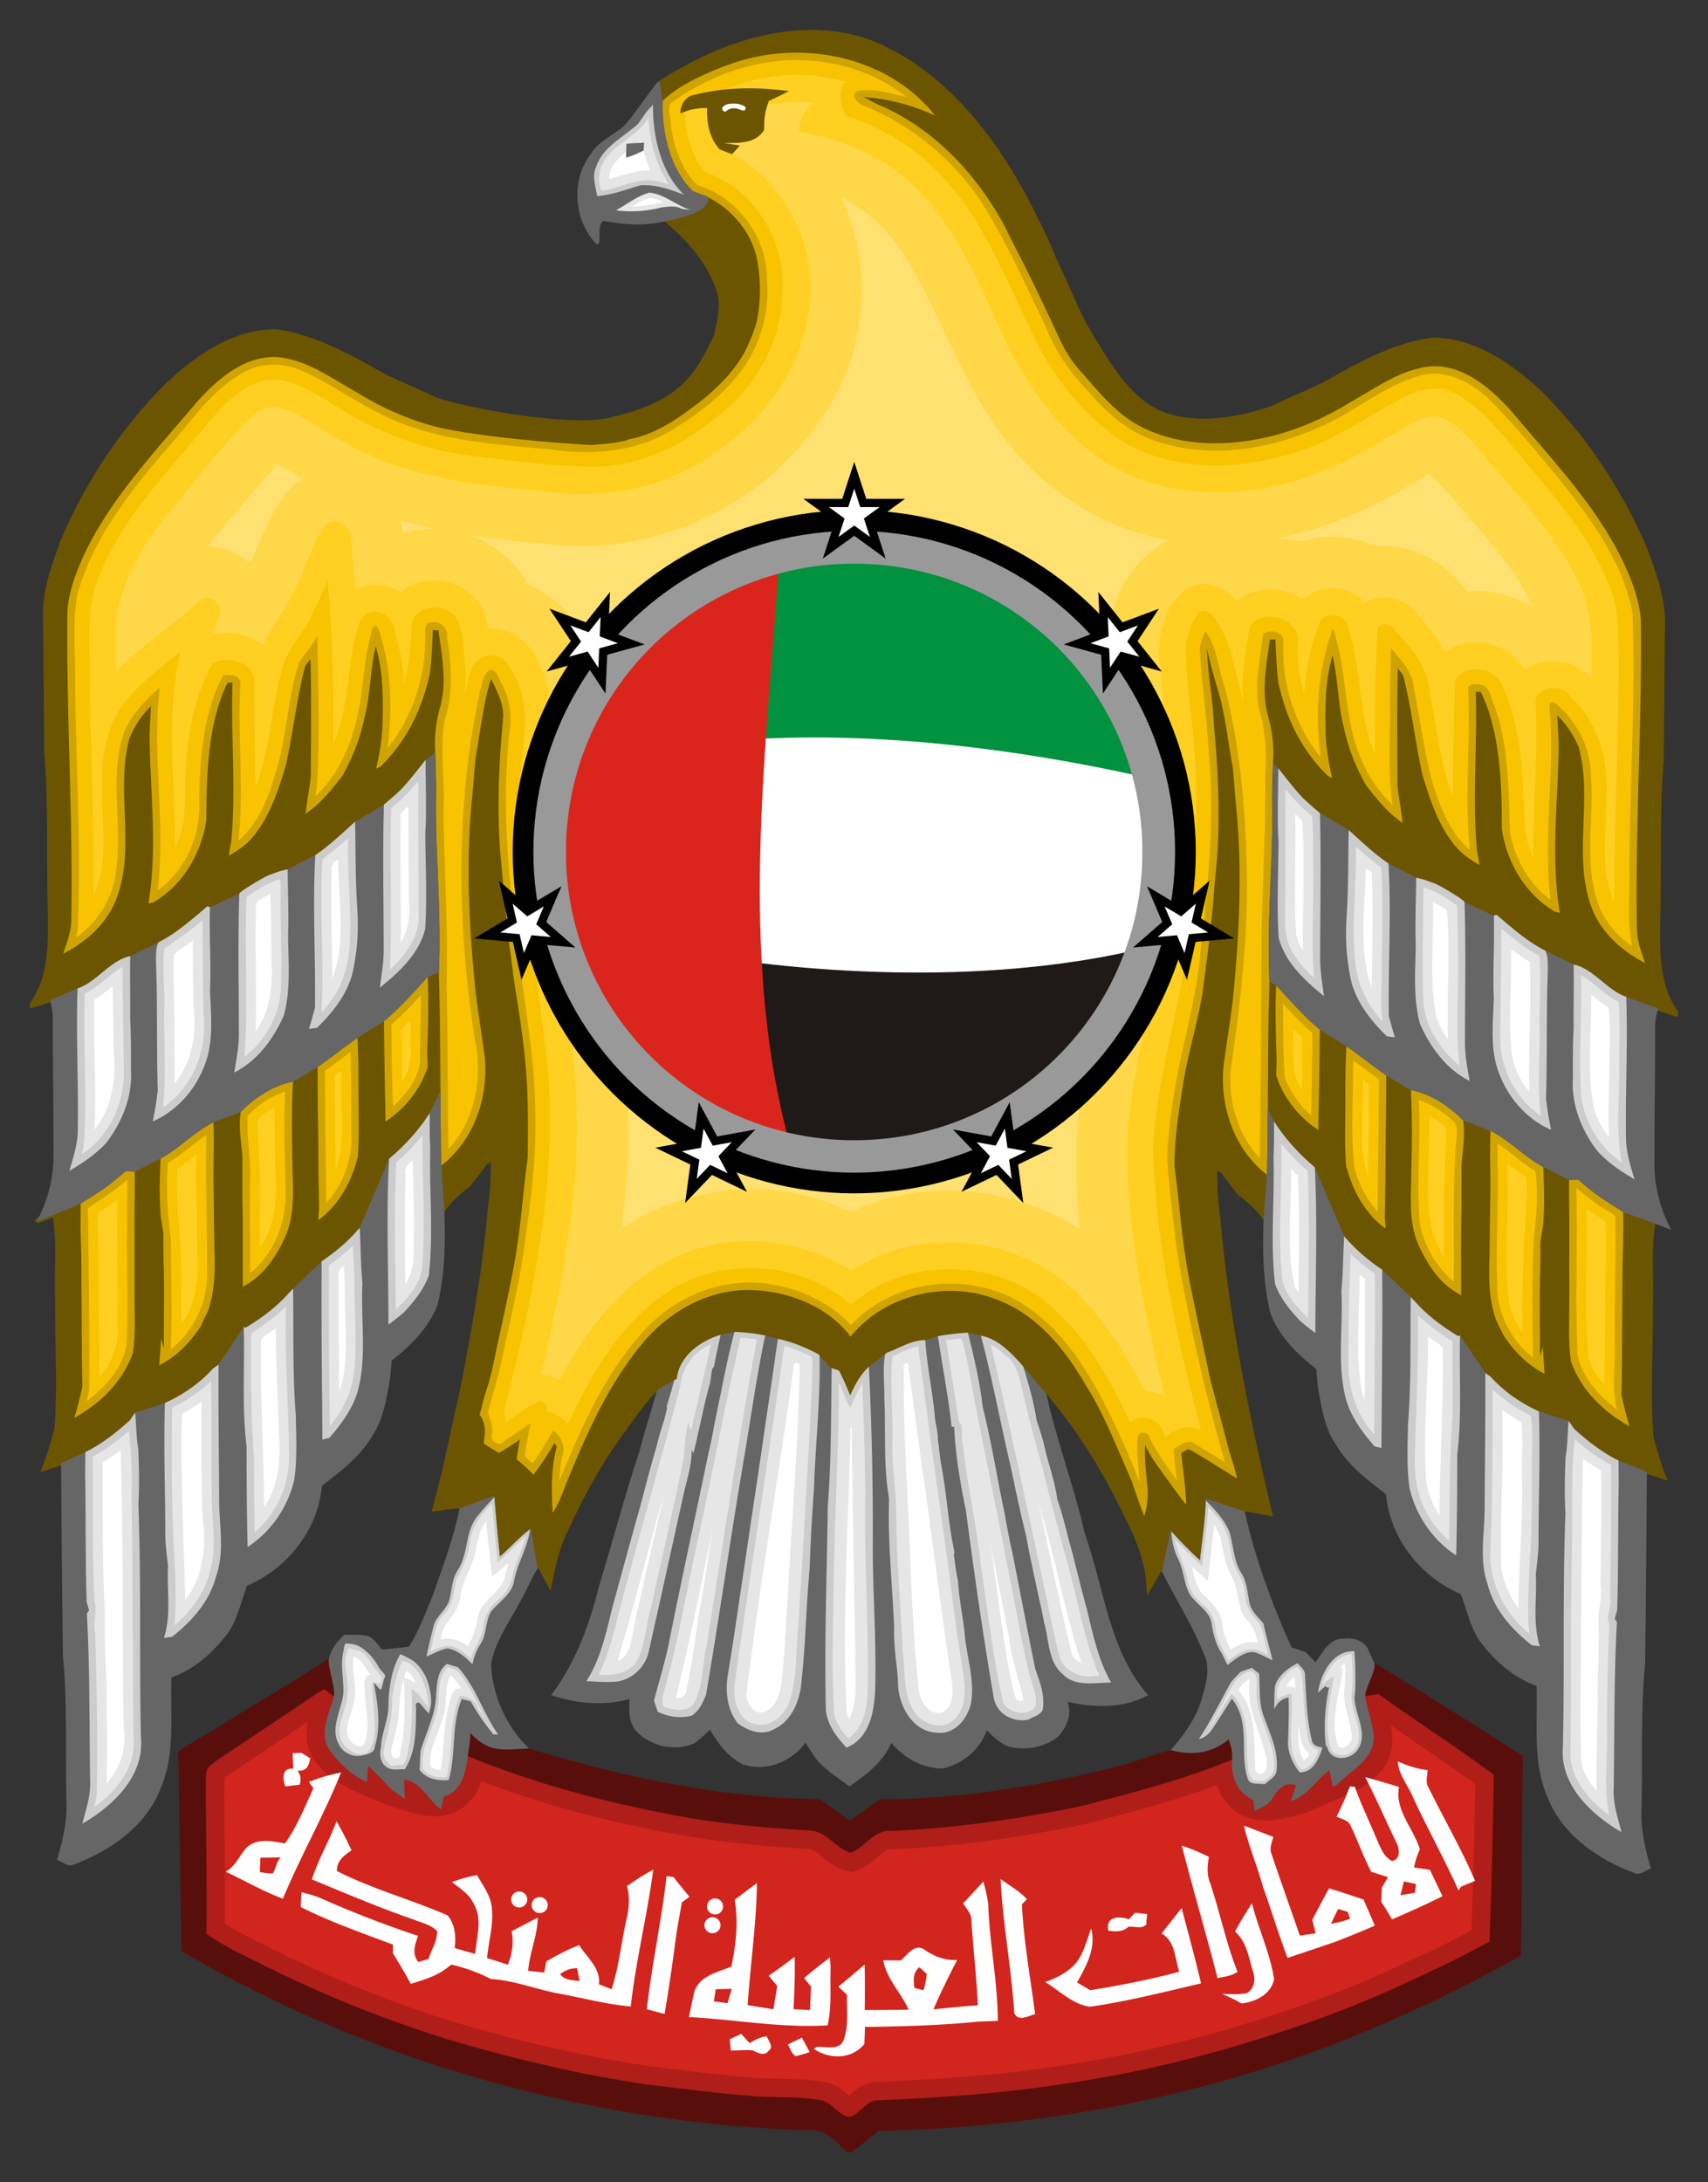 <?xml version="1.0" encoding="UTF-8"?> <svg xmlns="http://www.w3.org/2000/svg" width="570" height="728.116"><rect width="100%" height="100%" fill="#333333" stroke="none"/><path d="M60.552 650.939c63.419 37.243 136.414 57.572 209.865 59.854 5.349-.553 8.774 4.227 12.381 7.323h1.523c2.943-2.334 5.816-4.752 8.731-7.115 13.627-.387 27.282-1.08 40.839-2.627 47.968-4.934 95.276-17.599 138.929-38.182 1.483-.7 3.016-1.269 4.49-1.976 10.255-4.915 20.44-10.241 30.267-15.738.277-21.075.427-45.538.593-66.613a2422.524 2422.524 0 0 0-49.583-31.135s-37.641 21.055-67.885 29.158c-5.224 1.364-10.26 3.269-15.344 4.824l-.006.002c-26.626 6.828-53.95 11.565-81.444 11.634h-.203l-.17.11c-3.436 2.216-6.64 4.703-9.922 7.016-3.318-2.314-6.52-4.826-9.94-7.107l-.171-.114-.205-.002c-32.872-.358-65.332-7.378-96.762-16.889-30.072-8.057-66.73-30.046-66.73-30.046-12.024 7.933-24.628 14.98-36.734 22.802-4.63 2.558-9.136 5.334-13.572 8.252z" fill="#580f0c"></path><path d="M111.392 565.977c-1.377-1.006-2.746-2.077-3.18-2.41-.346.192-.976.541-1.67.93-9.121 6.178-18.325 12.245-27.474 18.367-3.22 2.294-6.758 4.173-9.632 6.91-1.106 2.031-.567 4.505-.76 6.744.041 16.238.47 32.476.235 48.714 6.44 4.52 13.667 7.684 20.66 11.236 19.126 9.439 38.985 17.44 59.356 23.784 21.82 6.523 44.057 11.802 66.597 15.16 12.05 1.506 24.101 2.999 36.207 3.98 7.725.594 15.59-.125 23.19 1.534 3.884 1.45 7.394 8.444 11.512 3.607 2.114-1.479 3.938-4.05 6.827-3.801 20.245-.843 40.491-2.183 60.53-5.307 25.884-3.634 51.382-9.977 76.147-18.31 15.174-4.99 29.974-11.056 44.388-17.938 2.64-1.217 5.266-2.42 7.878-3.677 5.03-2.432 9.922-5.099 14.884-7.655.704-18.588 1.202-37.148 1.41-55.75-12.563-9.314-25.816-17.661-38.433-26.907-1.493.222-2.985.443-4.478.678l-44.43 21.324c-.788.304-2.364.898-3.151 1.188-14.995 5.874-30.597 9.895-46.145 13.972-21.213 4.505-42.73 7.6-64.399 8.527-5.79-.54-8.706 5.472-13.557 7.296-5.113-1.45-8.264-7.545-14.082-7.448-16.059-.967-32.117-2.474-47.9-5.68-22.443-4.38-44.651-10.406-65.81-19.127z" fill="#af1e19"></path><path d="M102.632 574.498c-.643 3.684-.584 8.295 2.009 12.474l.112.18.124.173c4.67 6.478 11.9 9.62 17.688 12.16 3.804 1.669 8.468 3.503 13.11 4.8 4.64 1.296 9.022 2.435 13.98 1.109 4.903-1.312 8.363-5.089 10.031-8.684.376-.81.675-1.615.942-2.412 19.522 7.46 39.741 12.794 60.072 16.764l.01.002c16.208 3.292 32.55 4.815 48.742 5.79l.236.015.236-.004c.748-.013 1.498.33 3.41 1.832 1.91 1.502 4.484 4.132 8.893 5.383l1.946.553 1.892-.712c4.126-1.552 6.43-4.137 8.124-5.505 1.694-1.369 2-1.49 2.703-1.425l.415.038.416-.017c22.08-.944 43.933-4.094 65.413-8.656l.142-.03.14-.037c14.146-3.709 28.537-7.49 42.672-12.696.25.75.516 1.498.866 2.23 1.706 3.578 4.875 6.872 9.153 8.46 4.424 1.641 8.714 1.165 12.916.314 4.203-.851 8.3-2.302 11.787-3.925 3.527-1.642 9.015-3.469 14.042-6.588 2.513-1.56 4.995-3.499 6.92-6.255 1.923-2.757 3.107-6.44 2.855-10.27-.092-1.395-.283-2.696-.504-3.95 9.507 6.651 19.048 12.969 28.171 19.597-.21 16.282-.637 32.546-1.23 48.831-3.885 2.034-7.734 4.096-11.527 5.93-2.54 1.224-5.135 2.412-7.784 3.633l-.038.017-.038.018c-14.205 6.782-28.764 12.748-43.66 17.646l-.02.007-.02.006c-24.45 8.228-49.583 14.476-75.043 18.05l-.046.007-.046.007c-19.681 3.068-39.695 4.4-59.84 5.24l.782.016c-3.356-.29-6.223 1.212-7.872 2.426-1.472 1.085-2.231 1.833-2.678 2.197-1.056-1.052-2.647-2.749-6.166-4.063l-.41-.154-.43-.094c-8.818-1.923-16.987-1.117-24.014-1.655-11.9-.965-23.83-2.44-35.842-3.942-22.161-3.305-44.082-8.504-65.646-14.948-20.044-6.243-39.599-14.122-58.44-23.42-6.143-3.118-12.044-5.852-17.24-9.097.138-15.174-.19-30.246-.23-45.193.15-1.795.224-3.005.205-3.571 2.01-1.562 4.652-3.129 7.607-5.235l-.147.102c6.685-4.473 13.423-8.965 20.149-13.469z" style="line-height:normal;font-variant-ligatures:normal;font-variant-position:normal;font-variant-caps:normal;font-variant-numeric:normal;font-variant-alternates:normal;font-feature-settings:normal;text-indent:0;text-align:start;text-decoration-line:none;text-decoration-style:solid;text-decoration-color:#000;text-transform:none;text-orientation:mixed;shape-padding:0;isolation:auto;mix-blend-mode:normal" color="#000" font-weight="400" font-family="sans-serif" overflow="visible" fill="#d2251e"></path><g fill="#fff"><path d="M100.517 584.799c-.719.041-2.129.11-2.848.152.056 1.727.125 3.455.207 5.182-3.814-.442-3.648 3.386-2.625 5.874a546.34 546.34 0 0 1 4.712-.539c.595-1.645.374-3.234-.649-4.754 3.04.387 3.842-1.727 4.187-4.09zm365.959 2.874c.276 4.45 3.372 7.892 5.03 11.872 4.837 10.517 10.53 20.632 15.243 31.205.208-.318.636-.968.857-1.286 1.548-.65 3.11-1.285 4.658-1.934-4.533-10.641-10.407-20.689-15.492-31.08-1.216-1.77-.36-3.926-.374-5.86-3.455-.402-6.771-1.493-9.922-2.917zm-352.651 3.704c-3.662.732-7.256 1.755-10.724 3.15.373.54 1.12 1.604 1.506 2.143-2.957 6.246-5.445 12.783-9.536 18.408-4.201-.857-9.203-1.866-12.714 1.299-2.418 2.64-3.731 6.288-7.02 8.099 6.357 2.998 12.465 6.55 19.071 9.01 5.943-14.262 13.64-27.764 19.417-42.11zm341.775 1.548c3.717 7.158 6.882 14.58 10.406 21.82 1.105 1.963 1.493 5.612-1.437 6.165-2.985-1.48-3.98-4.81-5.252-7.6-2.363-5.736-5.127-11.305-7.172-17.165-.4-.027-1.217-.083-1.618-.124-1.368 3.427-2.832 6.812-4.49 10.115 1.7.802 4.007 1.093 4.754 3.124 2.418 5.017 4.228 10.31 6.826 15.257 1.866.58 3.732 1.174 5.611 1.782-.69 1.175-1.396 2.35-2.087 3.538-.041 1.189-.138 3.552-.18 4.74 1.313 1.853 2.433 3.842 3.58 5.818 5.666-2.473 11.332-4.947 16.847-7.739-1.396-2.93-2.792-5.86-4.174-8.789-1.769-.276-3.538-.539-5.293-.801a23.852 23.852 0 0 1 1.92-6.04c-2.114-7.034-8.416-13.045-6.964-20.826a361.52 361.52 0 0 0-11.277-3.275zM112.319 607.67c-2.474 6.578-6.095 12.672-8.237 19.375 11.29 4.671 22.54 9.466 34.107 13.446 2.625 1.078 5.665 1.687 7.697 3.801.069 3.261-1.92 6.247-2.874 9.328-.843.25-2.53.733-3.372.981-2.267-2.625-1.161-5.818-.125-8.706a354.329 354.329 0 0 1-32.117-12.424c-2.17-.954-4.463-1.59-6.757-2.115a58.065 58.065 0 0 0-.25 4.92c9.896 4.976 20.427 8.652 30.791 12.535a196.01 196.01 0 0 1-.083 2.846c2.1 3.345 4.091 6.772 6.012 10.227 4.436-1.368 9.024-2.695 12.645-5.763l.926-.635c4.532 1.064 8.955 2.612 13.073 4.782 7.919.442 15.326 3.55 23.079 4.933 7.877 1.451 15.658 3.551 23.66 4.242 1.699-15.326 5.514-30.334 7.504-45.632a81.812 81.812 0 0 0-8.748 5.458c.967 3.497.732 7.118-.083 10.628-1.797 7.919-2.57 16.045-5.045 23.798-1.423-.553-2.832-1.106-4.242-1.645.622-5.404-3.994-8.942-6.62-13.06-3.828 1.424-7.435 3.386-10.959 5.445-.166.926-.511 2.778-.69 3.704-1.341-.152-4.008-.442-5.349-.58.47-6.053 3.082-11.706 3.22-17.772a584.202 584.202 0 0 0-8.734 4.56c.746 3.787.207 7.6-1.258 11.139-2.322-.733-4.63-1.48-6.951-2.184.497-5.528 2.197-11 1.603-16.598-.29-4.173-2.985-7.573-4.948-11.083-2.86.47-5.638 1.327-8.374 2.308 2.736 2.156 5.942 4.077 7.338 7.435 2.971 5.114.816 11.084.415 16.556-2.28-.65-4.574-1.299-6.84-1.976.51-3.828.165-7.753-2.323-10.876-12.161-5.293-25.11-8.79-36.954-14.801-.207-3.29 2.405-5.293 4.865-6.91-1.52-3.303-3.206-6.523-5.002-9.687zm302.803 1.45c1.658 6.952 4.505 13.558 6.384 20.454 2.833 7.85 5.196 15.85 8.181 23.645 5.335-1.714 10.629-3.552 15.935-5.348 4.436-1.7 8.817-3.524 13.184-5.39a1653.427 1653.427 0 0 0-3.759-8.72c-3.828-1.285-7.656-2.57-11.511-3.731-1.95 3.468-3.76 7.02-5.625 10.544.4 1.465.815 2.971 1.174 4.478-1.769.235-3.538.484-5.293.76-3.137-9.066-6.37-18.09-9.425-27.17-.87-1.934.111-3.897.567-5.776-2.294-.87-4.589-1.77-6.869-2.654a84.47 84.47 0 0 0-2.943-1.091zm-20.716 6.689c3.773 14.76 8.126 29.38 11.899 44.154 2.294-.428 4.712-.705 6.689-2.087-3.842-9.59-5.86-19.817-9.135-29.615-1.202-2.805-.913-5.832-.415-8.734-2.944-1.424-5.929-2.75-9.038-3.718zM93.73 619.693a4.301 4.301 0 0 0-.512.573 4.98 4.98 0 0 0-.404.63c-.24.438-.428.903-.6 1.378-.26.713-.486 1.447-.808 2.137-.107.23-.224.454-.357.672a21.673 21.673 0 0 1-4.34-.51c.055-1.604.124-3.207.194-4.783 2.28-.014 4.547-.041 6.827-.097zm128.73 6.26c-1.686 14.87-4.947 29.533-6.592 44.417 1.976.511 3.94 1.037 5.915 1.576 1.382-8.126 2.57-16.266 3.635-24.433.594-4.298 1.368-8.568 2.156-12.825.621-.456 1.893-1.368 2.529-1.838a299.687 299.687 0 0 1-5.335-6.578c-.58-.083-1.727-.235-2.308-.318zm111.47.996c.705 14.94 3.62 29.699 4.547 44.61 1.257 3.137 4.699.995 6.979.442-1.59-12.189-3.842-24.405-4.422-36.65l1.685-1.714c-2.543-2.708-5.804-4.546-8.79-6.688zm134.577.746c1.34.29 2.694.595 4.049.899l-.387 2.93c-1.604.262-3.193.524-4.796.8.373-1.547.747-3.095 1.134-4.629zm-140.34.069a560.512 560.512 0 0 1-6.744 7.283c1.106 1.797 2.847 3.455 2.75 5.735.623 9.44 1.728 18.837 2.156 28.29-4.947.304-9.894.842-14.828 1.326 2.418-5.597 5.155-11.056 7.905-16.473-4.132.235-7.822-1.244-11.14-3.58-3.15-1.907-5.541 1.963-7.614 3.732-1.976-.014-3.939-.014-5.887-.014 1.12 6.247 5.956 10.793 8.485 16.445-4.892.111-9.784.125-14.676.112.083-5.058.069-10.103-.014-15.147-1.866 1.562-3.704 3.15-5.584 4.713-.787.663-2.376 1.976-3.178 2.639.719.69 2.156 2.06 2.875 2.75-.18 5.017.608 10.254-1.12 15.077-1.548 3.732-6.01 1.962-9.106 2.35l-.816.594c5.251 3.58 12.658 3.538 16.832-1.658.07-1.893.139-3.787.221-5.666 12.507-.166 25-.512 37.438-1.742 2.28-.124 4.574-.194 6.868-.276-.027-13.019-2.778-25.843-3.192-38.834-.29-2.598-.953-5.14-1.63-7.656zm-75.552.498c-2.487 1.838-4.947 3.717-7.421 5.569 1.23 7.421.428 14.994-1.134 22.305-4.546 1.92-10.627 3.027-12.354 8.389-.636 2.805-1.203 5.624-1.797 8.444 15.409.815 30.915 3.731 46.296 2.764 1.424-6.33.76-12.853.981-19.279-.041-.843-.138-2.515-.193-3.358a162.962 162.962 0 0 0-8.623 6.854c.76.968 1.533 1.949 2.293 2.93a715.907 715.907 0 0 0-.331 7.78c-1.838-.11-3.676-.22-5.514-.317.29-5.818.538-11.65.373-17.468-2.833 2.17-5.708 4.298-8.665 6.302.967 1.147 1.92 2.28 2.874 3.44-.428 2.585-.87 5.169-1.299 7.753-2.875-.47-5.735-.926-8.596-1.368.898-13.585 2.93-27.114 3.11-40.74zm165.173 6.703c-1.92 3.137-3.952 6.204-5.624 9.494 3.841 3.358 4.574 8.595 5.97 13.225.898 2.556.621 5.707-1.922 7.241-2.75.664-5.596.374-8.374.332 2.197.94 4.381 1.935 6.454 3.165 4.699-.484 9.936-3.068 10.903-8.113-1.354-8.734-5.265-16.804-7.407-25.344zm-23.438 1.658c-2.267 2.805-4.45 5.666-6.703 8.485 4.602 2.584 4.422 8.278 5.887 12.728-9.77 2.64-19.734 4.589-29.726 6.178a360.964 360.964 0 0 0-4.367-2.585c3.068-5.5 6.426-11.415 4.699-17.965-1.41 3.745-2.35 7.752-4.713 11.055-2.653 3.386-6.647 5.349-10.6 6.786 4.782 2.916 9.205 7.435 14.899 8.222 12.493-1.782 24.792-4.919 37.091-7.794-1.976-8.416-4.27-16.75-6.467-25.11zm52.224.29c.802.235 2.419.733 3.22.968.194.58.58 1.755.774 2.335-2.073.719-4.2 1.299-6.384 1.63a202.757 202.757 0 0 1 2.39-4.933zm-67.771 1.258c-.512.539-1.534 1.63-2.06 2.183-3.26-1.133-7.85-1.009-6.882 3.773 2.35.4 4.837.497 6.703-1.272 1.935-.276 4.478.968 5.956-.787.07-.857.222-2.584.29-3.455-1.008-.11-3.012-.332-4.007-.442zm-71.973 18.186c.608.54 1.824 1.645 2.432 2.197-.024.467-.069.93-.13 1.39-.187 1.381-.527 2.74-.92 4.097-.76-.207-2.295-.594-3.055-.788-.216-1.59-.367-3.205.087-4.62.045-.14.097-.28.155-.417a4.547 4.547 0 0 1 1.046-1.522c.12-.115.248-.228.385-.337zm-114.605.344c.132.002.265.007.399.015.249 1.41.511 2.834.774 4.257-.865-.124-1.776-.185-2.656-.321h-.001c-1.027-.16-2.014-.424-2.842-1.015a4.238 4.238 0 0 1-.97-.958c.199-.158.4-.308.607-.45.076-.053.156-.1.234-.15.133-.087.265-.174.4-.254.086-.05.174-.093.261-.14.132-.072.263-.145.397-.21.091-.043.184-.08.276-.12.134-.058.267-.116.403-.167.1-.037.2-.068.302-.101.13-.043.26-.086.393-.122.105-.029.212-.052.318-.076a7.424 7.424 0 0 1 .95-.157l.073-.004a7.37 7.37 0 0 1 .682-.027zm52.001 6.87c-.359 1.19-1.063 3.58-1.423 4.768a457.94 457.94 0 0 0-4.575-.595c.208-1.354.415-2.708.622-4.048 1.797-.042 3.58-.097 5.376-.124zm23.37 16.28c-1.147.567-3.469 1.7-4.63 2.266.746 1.354 1.188 3.013 2.556 3.939a46.504 46.504 0 0 0 4.671-1.41 225.077 225.077 0 0 0-2.597-4.795z"></path><g transform="matrix(.409 0 0 .409 -177.746 508.542)"><path d="M1030.086 420.128l9.25-4.355c1.755 1.89 5.232 5.705 6.954 7.596 4.152-2.937 8.777-4.895 13.807-5.705 1.35 3.544 6.313 8.81 1.52 11.95-3.377 4.693-8.947 1.486-12.863-.405-5.941-.641-11.917.236-17.858.068-.304-3.072-.574-6.11-.81-9.149z"></path><ellipse ry="6.542" rx="6.586" cy="311.82" cx="1018.017"></ellipse><ellipse ry="6.542" rx="6.586" cy="327.126" cx="1015.92"></ellipse><ellipse ry="6.542" rx="6.586" cy="310.692" cx="874.941"></ellipse><ellipse ry="6.542" rx="6.586" cy="306.135" cx="858.233"></ellipse></g></g><g><path d="M153.544 502.5c-1.99 10.185-5.709 19.915-9.067 29.713-2.487 5.804-4.573 11.802-7.987 17.164-.843.11-2.542.315-3.385.427l-5.69.555c-1.181-1.654-2.429-3.26-4.164-4.326-2.695-.912-5.625-.487-8.403-.597-2.238 2.239-4.353 4.688-5.044 7.88-.65 2.423 2.307 9.979 1.588 12.66-1.423 5.694-5.058 12.078-1.534 17.758 3.248 4.505 7.463 8.568 12.59 10.848.097-1.354.277-4.062.373-5.417 2.737 2.488 5.266 5.183 7.822 7.864 1.438 1.12 2.957 2.086 4.45 3.123l-.249-6.344c5.763.456 7.92 6.952 12.37 9.882.206-1.064.648-3.179.855-4.229 6.054-1.81 7.34-8.085 8.044-13.544.344-2.486.936-5.584.775-7.75 6.657 6.817 10.4 5.579 19.647 5.195-7.592-7.337-12.247-17.745-12.66-28.277 1.527-8.07 6.808-14.841 10.57-22.31 1.95-3.478 3.33-7.152 5.507-10.233.753.879-3.112-34.506-3.112-34.506s-23.958 14.529-23.296 14.464zm233.74 20.784c4.639 9.612 10.472 18.556 14.398 28.33l.01.025.012.021c2.437 4.953.692 10.56-.859 15.85-1.97 6.153-5.865 11.473-10.143 16.378 6.055 1.724 13.254 1.54 19.31-3.552 1.082 2.727 1.264 4.286 1.143 6.853-.4 5.555 1.728 11.028 7.09 13.336.11.926.318 2.778.415 3.704 2.128-1.05 4.45-1.99 5.9-3.967 1.673-3.026 4.091-6.025 7.96-4.574a297.93 297.93 0 0 0-1.754 5.306c5.472-1.796 8.457-7.033 12.852-10.378.373 1.742.746 3.483 1.119 5.238.276-.027.843-.083 1.134-.11 4.63-4.838 12.216-8.238 12.63-15.783-.262-4.81-2.196-9.356-2.915-14.096 0-2.675 3.908-8.81 3-11.135-.428-.94-1.272-2.806-1.7-3.746-1.16-3.441-4.905-4.7-8.235-4.257-4.837-.375-7.216 4.519-9.593 7.836a366.476 366.476 0 0 1-3.274-3.288 865.015 865.015 0 0 0-4.74-1.674c-6.772-14.8-12.3-30.196-15.838-46.101 2.044.34-26.64-18.464-26.64-18.464s-2.007 39.48-1.282 38.248z" fill="#666"></path><g fill="#ccc" stroke="#666" stroke-width="3.376"><path d="M115.54 547.69c-1.58.004-1.303 2.37-1.738 3.61-.93 4.514.259 9.073.117 13.589-.684 5.588-4.457 11.485-1.641 17.058 1.485 3.487 5.545 5.387 9.214 4.317 1.945-.421 4.118-1.103 4.27-3.41 1.907-6.221 1.225-12.853.12-19.156 2.368 2.684 2.252-2.228 3.223-3.815.74-1.753-1.858-2.841-2.367-4.503-2.453-3.943-6.126-7.99-11.199-7.69zm17.405 3.923c-2.897 5-3.793 10.965-3.997 16.626.231 5.037-2.356 9.683-2.494 14.707-.63 2.698-.129 5.92 2.49 7.383 1.938 1.285 4.362.48 6.507.682 4.198-6.13 4.002-13.927 4.094-21.052-.427-2.239.386-.8 1.052-.006 1.112 1.352 2.386 2.557 3.655 3.759 1.09-7.036.094-15.385-5.847-20.08-1.604-1.04-3.34-1.85-5.08-2.633l-.215.348z" stroke-width="1.382"></path><path d="M150.226 594.61c2.805-8.72.94-18.255 4.284-26.92.525.125 1.575.373 2.087.498 2.225 3.952 4.85 7.642 7.711 11.152.815.014 2.474.055 3.29.083-5.64-7.435-7.989-16.901-14.373-23.77-1.396-.4-2.778-.815-4.146-1.271-3.8 2.335-3.925 7.048-4.23 11.042-.137 6.536-3.385 12.396-5.168 18.573-.18 2.225-.248 4.464-.359 6.717 2.57 3.662 6.772 4.2 10.904 3.897z" stroke-width="1.382"></path><path d="M156.058 554.686c.732.65 1.437 1.313 2.128 2.004.304-2.875 1.285-5.556 2.847-7.974 2.087-3.193 1.548-7.325 3.386-10.628 2.819-3.4 7.227-5.942 7.85-10.724 1.298-6.37 5.182-11.954 5.403-18.587-3.842 2.556-6.883 6.039-10.282 9.107-.733-6.62-1.258-13.24-1.81-19.873-2.364 2.308-4.672 4.699-6.69 7.338-4.518 5.183-3.04 12.728-6.799 18.284-2.073 3.178-1.893 7.103-2.985 10.627-1.257 2.916-4.284 4.81-5.044 8.002-.995 3.814-1.935 7.656-2.626 11.54 2.654-.913 5.058-2.516 7.795-3.124 2.722.373 4.933 2.142 6.827 4.008z" stroke-width="1.382"></path></g><g fill="#ccc" stroke="#666" stroke-width="3.376"><path d="M442.817 563.047c-1.327 6.398-1.797 12.963-1.05 19.472-1.245-.429-3.083-.415-3.317-2.142-1.714-6.938-1.797-14.152-2.253-21.255.193-2.239-1.783-3.552-3.04-5.086-3.621 1.866-7.09 4.326-8.389 8.403-.235 3.524-.207 7.062-.249 10.6l.802-.954c.635-2.211 1.755-4.132 4.035-4.85.124 4.96-.069 9.922-.221 14.897.332 3.69 1.907 7.075 4.284 9.908 5.431.111 7.407-4.92 8.748-9.286 1.271 6.274 9.342 5.445 11.899.787 3.082-5.541-1.133-11.498-1.355-17.233.07-.539.18-1.603.235-2.142.139-4.643.097-9.287-.331-13.916-8.61-.788-13.212 8.872-13.654 16.155l3.856-3.358zM405.407 576.866c2.003-2.902 3.814-5.942 5.735-8.9 5.472 7.726 1.7 17.565 4.712 26.01 1.106 2.556 4.353 1.506 6.496 2.072 1.45-1.603 3.993-2.598 4.311-4.961.954-6.716-2.28-13.004-4.436-19.168-1.52-4.436-.967-9.245-1.382-13.847a445.5 445.5 0 0 0-2.916-2.405 526.023 526.023 0 0 0-4.27 1.52 69.355 69.355 0 0 0-3.372 3.607c-3.842 6.8-7.145 13.917-11.65 20.329 2.971-.097 5.265-1.755 6.772-4.257z" stroke-width="1.382"></path><path d="M390.233 509.136c-.111 3.994.58 7.946 2.432 11.526 2.225 4.45 1.644 10.268 5.583 13.806 2.004 2.252 4.989 4.09 5.39 7.352.608 3.648 1.465 7.269 3.62 10.364.526 1.092 1.576 3.29 2.101 4.381.456-.345 1.396-1.036 1.866-1.382 2.004-1.492 4.173-3.22 6.799-3.33 2.681.58 4.961 2.308 7.573 3.15-.94-4.574-2.404-9.037-3.303-13.626-1.713-2.17-4.173-4.035-4.67-6.896-.678-3.358-.802-6.923-2.71-9.88-2.763-4.285-2.528-9.578-4.16-14.249-2.072-4.464-5.61-8.001-9.079-11.401.028 6.744-1.05 13.419-1.796 20.121-3.414-3.123-6.565-6.495-9.646-9.936z" stroke-width="1.382"></path></g><g fill="#e6e6e6"><path d="M450.926 551.875c-5.247.53-8.382 5.717-9.621 10.372 1.128-1.205 2.367-2.315 3.916-2.953-1.449 8.048-3.654 16.555-.904 24.596 2.5 3.575 8.597 1.05 9.005-3 1.107-5.757-3.253-11.183-2.059-17.042.16-3.907.314-8.317-.337-11.973zm-18.402 4.348c-3.66 1.884-7.134 5.736-6.252 10.18-.357 1.663 1.176-.49 1.983-.513 1.163-.412 3.294-1.614 2.732.585.421 6.079-.75 12.259.303 18.269.631 2.022 1.545 4.228 3.084 5.625 3.094-.405 5.189-3.972 5.546-6.582-2.36-.546-3.485-2.953-3.552-5.182-1.481-6.83-1.138-13.921-2.109-20.783-.445-.554-1.03-1.796-1.735-1.599zM417.249 557.529c-5.145 1.43-6.968 6.859-9.313 11.054-1.521 2.917-3.263 5.937-4.847 8.67 2.902-3.872 5.197-8.179 7.957-12.164 5.339 5.738 5.064 14.11 5.155 21.415.46 2.473-.11 5.741 2.014 7.495 1.817.219 3.946.797 5.178-.97 2.718-1.83 1.763-5.454 1.464-8.045-1.55-7.235-5.885-13.904-5.462-21.528-.106-2.155.707-5.31-2.146-5.927zM403.152 503.964c-.402 6.196-1.383 12.323-2.002 18.485-3.185-2.801-6.2-5.789-9.1-8.883.907 4.844 3.671 9.092 4.365 14.013.627 3.447 3.004 6.112 5.635 8.304 2.427 2.23 3.55 5.422 3.718 8.645.783 3.42 2.654 6.437 4.202 9.543 2.92-2.404 7.087-5.123 10.888-3.02.826.296 1.705.897 2.39 1.134-1.04-3.5-1.495-7.303-2.954-10.58-2.783-2.671-4.856-6.242-4.807-10.192-.493-4.752-4.077-8.402-4.604-13.15-.723-4.37-1.646-9.026-4.877-12.324a48.834 48.834 0 0 0-2.788-3.128l-.066 1.153zM116.362 549.975l-.08.001c-2.575 5.012.553 10.55-.447 15.834-.225 5.055-4.07 10.011-1.844 15.05 1.544 2.916 5.757 5.792 8.87 3.604 3.258-4.339 2.023-10.196 1.843-15.229-.247-2.62-.492-5.241-.569-7.872a5.892 5.892 0 0 1 2.7.418l.683-2.145c-1.758-1.758-3.459-4.651-5.755-7.686-.828-1.095-3.865-1.683-5.22-1.971zm17.828 4.206c-1.474 3.573-2.793 8.278-3.339 12.583-.086.678.13 1.357.015 2.051-.057 2.617-.35 4.534-.997 7.067-.288 1.132-.29 2.975-.965 3.933-.254 2.615-2.11 6.24.62 8.095 1.158 2.205 2.299.774 5.048.863 1.388-2.349 1.28-3.01 1.595-4.602 1.338-6.763 1.5-13.137 1.177-20.647 2.57 1.337 3.002 2.988 5.593 6.187.066-7.509-3.97-15.15-8.747-15.53zM149.286 556.264c-3.996 4.084-1.965 10.363-3.694 15.34-1.495 6.173-5.391 12.037-4.473 18.581 1.627 2.545 5.202 2.939 7.92 2.804 2.222-8.916.63-18.564 4.433-27.145 2.597-.063 5.14 1.368 5.95 3.903a72.768 72.768 0 0 0 2.796 4.177c-3.178-5.69-5.46-12.248-10.124-16.862-.944-.233-1.82-.775-2.808-.798zM163.657 502.286c-3.492 3.456-6.529 7.731-6.884 12.786-.641 4.21-2.403 8.113-4.385 11.81-1.1 4.135-1.045 9.114-4.638 12.095-2.876 3.385-2.988 8.036-4.114 12.13 2.721-1.496 6.259-2.949 9.144-.987 1.633.813 2.976 2.074 4.327 3.275 1.174-4.057 4.29-7.424 4.364-11.812.52-3.548 2.895-6.382 5.64-8.509 2.374-2.167 3.731-5.173 4.121-8.326 1.198-4.152 3.248-8.016 4.26-12.227-3.225 2.803-6.12 5.956-9.386 8.729-.739-6.513-1.332-13.04-1.864-19.573l-.585.609z"></path></g><g fill="#fff"><path d="M448.73 555.121c-1.103.555-1.571 1.007-.761 1.947-.106 3.778-1.487 7.474-1.89 11.247-.721 4.744-1.203 10.014.69 14.536 2.572 1.22 5.083-2.12 4.216-4.541-.583-5.272-3.344-10.494-2.134-15.965 0-2.333.336-5.17-.12-7.224zm-16.985 4.498c-1.024.818-2.31 2.142-2.564 3.243 1.085-.209 2.298-.1 3.208.573-.197-1.118-.101-3.239-.644-3.816zm1.578 15.744c-.177 4.03-.227 8.73 1.848 12.158.595-.724 2.599-2.14 1.24-2.933-2.527-2.332-2.66-6.359-3.088-9.225zM416.872 560.293c-1.514.8-2.838 2.06-3.55 3.633 6.032 7.065 5.077 17.065 5.6 25.649-.376 1.9 1.835 3.21 3.101 1.504 1.95-3.085-.187-6.766-.836-9.9-2.293-6.616-5.144-13.445-4.226-20.6-.043-.042.074-.436-.089-.286zM405.197 508.851c-.656 6.221-1.551 12.393-2.074 18.627-1.794-1.561-3.73-3.314-5.419-4.8 1.026 3.591 1.478 7.662 4.657 10.107 2.824 2.564 5.375 5.773 5.606 9.74.364 2.824 1.561 5.488 2.794 7.941 2.483-1.93 5.813-2.983 8.958-2.437-.514-2.945-1.618-5.856-3.914-7.87-3.315-4.152-2.052-10.021-4.946-14.354-2.01-3.941-2.675-8.334-3.53-12.604-.497-1.525-1.24-3.096-2.132-4.35zM117.895 553.065c-.615 5.51 1.799 11.218-.23 16.669-.951 3.557-3.458 8.209-.434 11.403 1.028 1.244 3.834 2.65 4.446.373 2.197-5.835.02-12.108.098-18.159-.454-1.683-.153-4.504 1.759-4.624-1.581-2.176-2.74-5.202-5.587-5.977zm17.642 4.473c-.173.968-1.501 2.601.321 2.591.967.254 2.161.927 2.863 1.244-.676-1.445-1.872-3.535-3.184-3.835zm-.874 2.74c-1.914 5.92-.903 12.274-2.822 18.19-.28 2.419-1.922 5.08-.94 7.461.602 1.425 2.964.72 2.569-.868 1.864-8.197 1.714-16.705 1.267-25.045zM150.256 559.1c-2.353 4.892-.61 10.677-2.982 15.598-1.476 4.782-4.312 9.435-3.666 14.625 1.075.907 4 2.157 3.687-.26 1.235-8.553.496-17.72 4.574-25.625 1.424.045 2.512.029 1.207-1.385-.73-1.128-1.578-2.406-2.82-2.952zM162.109 507.767c-2.657 3.5-2.866 7.962-3.93 12.07-1.657 4.581-4.202 8.901-4.7 13.83-.71 3.336-2.883 6.033-4.947 8.591a16.59 16.59 0 0 0-1.475 4.733c3.179-.758 6.616.243 9.108 2.298 1.873-3.313 3.009-6.931 3.487-10.636 1.753-5.373 8.227-7.706 9.053-13.524.023-.917 1.632-4.425.445-3.292-1.607 1.475-3.288 2.866-4.974 4.249a668.166 668.166 0 0 1-1.903-18.551z"></path></g><g><path d="M219.495 462.758c-1.703 7.017-4.253 13.863-5.954 21.022-5.04 15.174-9.13 30.617-13.755 45.886l-.006.016-.006.02c-3.068 12.494-7.67 24.691-15.266 35.094l-.564.77.907.293c8.035 2.611 16.983 3.282 25.232 1.018-.04 1.669-.16 3.42.026 5.18.217 2.048.847 4.087 2.457 5.744 4.818 5.02 12.8 6.61 19.193 3.833l.079-.036.067-.05c1.808-1.391 3.417-2.947 5.047-4.438 2.682 4.63 5.988 9.115 11.049 11.584l.043.022.045.016c7.614 2.478 16.132-.958 20.719-7.312 1.32 2.028 2.585 4.13 4.082 6.117l.024.032.03.03c3.051 3.18 6.669 5.617 10.14 8.124l.4.289.402-.283c5.354-3.75 10.87-7.845 13.574-14.236 4.258 5.065 10.23 8.448 17.002 8.557l.086.002.081-.018c6.696-1.573 12.34-6.172 14.71-12.722 2.117 1.999 4.214 4.327 7.262 5.415l.031.014.036.008c5.71 1.403 12.051.308 16.651-3.528l.051-.04.041-.052c1.402-1.702 2.591-3.7 3.16-5.854.469-1.77.338-3.649-.294-5.49 8.558 1.953 17.997 2.32 26.102-1.8l.78-.397-.567-.667c-12.625-14.886-14.148-35.388-20.643-53.532 0-.004 0-.007-.004-.011-3.634-16.173-9.718-31.653-13.054-47.732l14.863-61.265h-155.49zm177.761 112.429v.001z" fill="#666"></path><g fill="#ccc"><path d="M312.911 445.11c1.465 10.309 3.552 20.522 4.658 30.886l.856.07c.443 9.48 2.073 18.932 3.967 28.233 2.694 20.48 5.624 40.976 9.107 61.346.636 5.832 6.191 9.218 11.774 8.084 1.576-1.05 3.8-1.382 4.685-3.233.857-4.768-.953-9.398-2.501-13.806-2.64-13.005-5.1-26.064-7.684-39.082-1.009-4.243-1.755-8.541-2.543-12.839-2.487-11.691-4.298-23.535-7.228-35.13-1.008-8.554-3.012-17.274-5.168-25.704a85.59 85.59 0 0 0-9.923 1.174zM240.303 466.032a565.336 565.336 0 0 0-2.903 14.566c-.152.691-.47 2.073-.621 2.778l-.318 1.3c-4.27 20.729-8.817 41.403-12.963 62.174-1.313 6.951-3.483 13.71-5.238 20.564.304.926.926 2.777 1.244 3.703 3.482 1.7 7.518 2.308 11.304 1.3 2.516-1.52 3.718-4.34 4.796-6.924 3.966-23.093 7.297-46.296 11.097-69.403 1.893-11.083 3.648-22.194 5.445-33.291 1.05-5.984 2.045-11.968 3.372-17.897-3.358-.719-6.8-1.05-10.227-1.23-1.99 7.38-3.496 14.87-4.988 22.36zM218.868 483.459c-2.17 7.172-3.897 14.47-5.928 21.697-2.875 10.088-5.542 20.232-8.361 30.334-2.225 8.707-3.925 17.772-8.914 25.428 3.482.139 6.965.457 10.448.111 5.1-.884 9.397-5.017 10.406-10.116 3.91-17.247 7.67-34.522 11.484-51.782 1.133-5.141 2.902-10.213 2.833-15.534l.567 1.34c2.004-7.821 3.344-15.809 5.583-23.576.207-1.492.428-2.985.636-4.477l.69-1.092c.636-3.759 1.59-7.463 2.322-11.208-7.006 1.963-14.469 7.27-15.436 15.036-.774 3.234-1.728 6.412-2.709 9.59l.152.568-.995 3.98c-1.037 3.192-1.99 6.426-2.778 9.701zM243.025 557.947c-.981 5.611-.663 11.636 2.75 16.418l.235.442c3.4 2.585 8.016 4.395 12.12 2.225 6.33-2.902 8.969-9.964 9.384-16.487 1.354-12.244 1.52-24.543 2.653-36.788.345-8.803.746-17.592 1.451-26.382.4-12.893 1.714-25.732 1.921-38.626.028-2.515-.014-5.016-.042-7.518-4.38-2.266-8.94-4.228-13.792-5.21-.456 3.207-.98 6.399-1.382 9.605-1.41 9.812-2.93 19.61-4.311 29.422-1.852 12.424-3.745 24.862-5.542 37.3-1.838 11.857-3.455 23.756-5.445 35.6zM292.071 563.517c.429-15.41-.732-30.805-.801-46.214.124-20.73-.304-41.472-1.34-62.174-2.792 2.335-4.644 5.472-6.178 8.72-.995-2.446-2.073-4.837-3.317-7.159-.967-.318-1.921-.635-2.875-.967-.248 15.602-.096 31.232-1.312 46.793-.304 22.706-1.161 45.412-.636 68.118.553 4.92 3.593 8.941 6.882 12.437 7.753-3.081 9.315-12.189 9.577-19.554zM342.458 512.563c1.354 7.352 2.999 14.677 4.56 21.987.553 2.253.968 4.52 1.424 6.8 1.727 5.818 1.202 13.032 6.26 17.274 4.187 4.257 10.752 2.792 16.086 2.723-4.312-7.573-6.067-16.142-8.07-24.502-2.17-7.629-3.87-15.382-6.026-23.01-1.16-4.588-2.28-9.177-3.87-13.626-.746-6.095-3.109-12.107-4.394-18.187-.733-2.75-1.534-5.473-2.501-8.14-.913-6.468-3.013-13.184-4.92-19.569-3.76-4.063-8.112-8.54-13.861-9.411 3.91 14.552 6.633 29.408 10.06 44.085 1.673 7.877 3.33 15.754 5.252 23.576zM308.752 446.45c-4.74-.07-8.79 2.709-13.115 4.243-1.258 5.21-.415 10.613-.512 15.906.512 11.152-.359 22.416 1.576 33.444-.498 14.33 1.092 28.606 1.7 42.91-.318 6.44 1.133 12.797 1.299 19.223.317 7.117 4.96 15.589 12.838 15.893 6.136.912 10.752-5.017 11.623-10.49.925-6.95-1.161-13.82-2.046-20.66-.539-6.55-2.031-12.977-2.418-19.541-.65-2.874-.995-5.804-1.382-8.706l.207-.816c-2.183-10.019-2.612-20.342-4.643-30.39-.304-2.445-.553-4.891-.912-7.324.124-2.805-.995-5.528-1.05-8.347-.871-8.471-2.682-16.832-3.165-25.345z"></path></g><g fill="#e6e6e6"><path d="M246.844 447.592c-5.315 22.987-9.473 46.247-14.66 69.265-3.466 16.13-6.22 32.45-10.795 48.316-.46 1.675-.952 4.795 1.737 4.687 3.022 1.055 7.575 1.153 8.872-2.4 2.78-5.862 2.385-12.546 3.883-18.756 5.446-33.616 10.33-67.345 16.528-100.828.876-1.79-2.024-1.016-3.024-1.443-1.223.012-2.646-.803-2.54 1.16zM236.809 448.66c-5.11 2.447-9.21 7.481-9.644 13.167-6.598 25.662-14.088 51.126-20.783 76.777-1.667 6.86-3.473 13.757-6.58 20.128 4.725.432 10.634-.364 12.974-5.091 2.747-5.254 2.634-11.397 4.415-16.975 3.63-16.906 7.722-33.734 11.07-50.687.173-3.864.605-7.713 1.437-11.494.644 2.756 1.145 3.228 1.493.298 1.906-8.282 3.86-16.493 5.778-24.746-.164-.318.93-2.28-.16-1.376zM260.761 455.864c-5.113 35.698-10.734 71.339-15.754 107.042-.17 4.767 1.372 10.876 6.624 12.24 5.636 1.737 10.891-3.446 12.195-8.595 2.335-7.84 1.696-16.107 2.616-24.16 1.664-27.946 3.456-55.89 4.635-83.858-.092-1.93.244-4.153-.22-5.884-2.931-1.447-5.958-2.729-9.111-3.607l-.985 6.822zM279.976 461.319c-.033 23.006-1.581 45.971-1.785 68.974-.223 13.921-.67 27.913.187 41.79.828 3.054 2.634 5.664 4.709 7.955 5.575-3.632 6.402-11.148 6.51-17.172.342-21.35-1.256-42.682-.824-64.034-.128-12.437-.448-24.91-1.009-37.304-1.56 2.6-2.715 5.382-4.051 8.113-1.553-2.684-2.492-5.64-3.737-8.441zM320.827 446.543c-1.715.147-3.426.349-5.129.602 1.484 9.026 2.877 18.199 4.331 27.15 1.881 2.034.455 5.047 1.261 7.448 1.493 13.7 4.689 27.259 6.111 41.036 2.26 15.1 3.992 30.354 7.349 45.209 1.953 3.728 8.417 4.978 10.853 1.247.614-4.523-1.882-8.782-2.717-13.156-2.552-11.386-4.475-22.91-6.838-34.34-4.164-22.15-9.05-44.143-13-66.333-.693-2.93-1.15-6.277-2.221-8.863zM331.437 452.007c5.884 25.261 11.228 50.646 16.691 76 1.947 8.518 3.39 17.198 5.72 25.598 1.98 4.258 6.926 6.322 11.425 5.555 1.621.238 2.02-.197.954-1.579-4.73-11.697-6.59-24.321-10.084-36.354-2.82-10.646-5.814-21.243-8.34-31.964-2.453-8.505-4.748-17.065-6.662-25.699-1.103-4.083-1.747-8.668-5.511-11.25-1.522-1.411-3.152-2.74-5.009-3.688l.816 3.381zM306.418 449.164c-3.042.694-5.949 2.015-8.635 3.508-1.002 9.461.442 19.053-.005 28.595-.086 7.356 1.014 14.66 1.314 21.992-.086 15.898 1.527 31.742 2.156 47.622.96 6.615-.04 13.823 3.572 19.767 2.532 4.26 8.8 6.951 13.029 3.491 4.497-3.594 4.54-9.956 3.684-15.157-1.385-9.064-2.83-18.116-3.887-27.227-2.911-22.52-6.358-44.974-9.206-67.5-.674-4.994-1.453-10.211-2.022-15.09z"></path></g><g fill="#fff"><path d="M237.33 512.568c-3.708 17.978-7.379 35.971-11.752 53.802 1.748.434 3.653-.73 3.463-2.667 2.379-9.814 3.06-20 5.082-29.923 1.257-7.923 2.493-15.853 3.74-23.782l-.532 2.57zM219.386 506.332c-4.44 15.954-8.516 32.064-13.338 47.877 2.9-.947 4.395-4.529 4.76-7.538 3.155-16.092 7.283-31.988 10.673-48.023l-2.095 7.684zM264.502 458.623c-4.96 35.572-11.037 70.996-15.416 106.632-.01 3.087 2.757 7.405 6.262 5.768 4.838-2.138 5.398-8.28 5.815-12.859 1.433-16.335 1.964-32.767 3.17-49.142 1.095-17.884 2.151-35.783 2.596-53.688-2.527-2.231-2.02 1.448-2.414 3.196zM283.797 477.956c-.692 31.074-2.798 62.197-1.247 93.256.181.738.45 1.998.866 2.37 3.409-7.097 1.667-15.088 2.04-22.676-.58-24.883-.87-49.81-1.24-74.673-.9-.222-.146 1.28-.42 1.723zM330.565 515.263c2.501 16.267 4.052 32.867 7.632 48.849.369 1.521.833 3.61 2.872 3.336 1.115-.151-.231-2.014-.04-2.709-1.505-6.03-3.562-11.94-4.252-18.146-2.088-10.686-4.205-21.366-6.319-32.048l.06.405zM347.924 507.656c3.285 14.917 6.236 29.977 9.947 44.755.713 1.092 1.812 1.905 3.021 2.372-5.367-16.116-8.175-32.93-13.13-49.156-.31-1.042-1.731-6.76-1.147-4.085l1.31 6.114zM302.83 454.627c-2.265.477-.824 2.913-1.209 4.424-.143 22.8 1.755 45.535 2.418 68.32.651 12.068 1.163 24.173 2.58 36.148.21 3.75 3.133 8.61 7.4 7.975 4.006-1.432 4.127-6.675 3.667-10.263-3.492-22.585-6.183-45.277-9.44-67.898a6946.297 6946.297 0 0 1-5.253-38.764z"></path></g></g><g><path d="M269.998 10.694c-17.625.194-35.227 7.518-49.858 17.054-.28.366-.229.608.1.746l.716 5.396c-.126 11.187 2.923 22.916 10.34 30.007 1.652.634 3.293 1.287 4.932 1.87-.013 3.447-5.8 5.318-14.512 7.16 8.334 6.868 15.934 15.392 18.67 26.074.664 4.422-.593 8.779-1.422 13.09-2.543 5.086-4.962 10.364-8.859 14.579-6.343 7.352-15.74 10.737-24.902 12.92-11.94 4.119-48.15-2.363-59.8-6.289-6.37-3.192-13.101-5.595-19.334-9.05-10.56-6.012-21.615-11.897-33.761-13.695-14.027-.166-26.175 8.32-36.056 17.468-15.161 14.98-27.13 33.1-35.448 52.696-2.82 7.947-5.958 16.073-5.763 24.64.151 15.189.306 30.39.416 45.576 1.424 17.496.704 35.074 1.145 52.598.167 10.586.543 22.374-5.911 31.357v.69c2.033-.58 4.022-1.244 5.998-1.935l9.212-3.863c.627-.216 1.23-.473 1.815-.763.584-.29 1.148-.612 1.699-.958.367-.23.728-.473 1.083-.723.71-.5 1.401-1.033 2.082-1.58.681-.546 1.354-1.107 2.027-1.661.336-.277.673-.552 1.012-.824a39.635 39.635 0 0 1 2.066-1.561 24.18 24.18 0 0 1 1.617-1.037 16.62 16.62 0 0 1 1.705-.867 14.408 14.408 0 0 1 1.2-.459c.41-.135.83-.251 1.26-.346l9.422-4.614a42.196 42.196 0 0 0 3.332-1.874c.36-.224.715-.452 1.068-.684.239-.157.474-.318.71-.479.114-.077.23-.152.342-.23.102-.07.202-.143.303-.214.5-.35.995-.708 1.485-1.073.09-.066.18-.13.268-.197.338-.254.674-.51 1.008-.77.136-.104.268-.214.402-.32.833-.653 1.655-1.321 2.47-1.997 1.66-1.377 3.297-2.783 4.941-4.169.208.083.652.235.873.318l9.785-4.504.26-.415 1.437-1.05c1.216-.802 2.46-1.561 3.675-2.308 1.493-.884 2.986-1.755 4.561-2.46.872-.318 2.614-.94 3.483-1.257l.532-.132 2.165-.532 9.258-4.739c1.799-1.228 3.514-2.558 5.18-3.945 1.11-.925 2.2-1.875 3.277-2.84 1.617-1.445 3.209-2.92 4.81-4.381l9.62-5.679c1.503-1.272 3.002-2.538 4.446-3.863l.153-.138.032-.03a56.05 56.05 0 0 0 1.433-1.371c2.778-3.04 5.266-6.317 7.837-9.508l3.212-2.44c.18 4.143.26 8.298.329 12.453-.484 20.3 1.854 40.562.871 60.863l-3.706 1.496-.007.003c-4.67 5.127-9.246 10.365-14.594 14.815l-8.844 5.542c-4.492 3.164-8.817 6.55-13.295 9.742l-8.232 4.876-.006.003c-6.728 1.286-12.672 5.333-17.424 10.073l-.001.001-9.113 3.493v.001l-.007.003c-6.427 3.207-11.32 8.692-17.649 12.107l-8.605 4.305-.009.004c-.76-.028-2.293-.082-3.055-.124-2.376 2.116-4.823 4.146-7.447 5.957-2.474 1.657-5.003 3.262-7.546 4.851l-8.726 3.677-.328.128.346-.06c1.656 9.237.444 18.68.886 28.013-.151 14.526.942 29.076-.26 43.573-1.23 4.436-2.475 8.886-4.175 13.17 1.921-.621 3.83-1.258 5.735-1.853l8.117-3.738c1.028-.5 2.031-1.04 3.012-1.615a50.112 50.112 0 0 0 2.876-1.82c1.878-1.274 3.678-2.66 5.428-4.11 1.167-.966 2.31-1.961 3.44-2.97.47-.663 1.41-2.005 1.879-2.669l9.921-3.203a53.61 53.61 0 0 0 5.512-2.896 48.838 48.838 0 0 0 6.079-4.318 44.687 44.687 0 0 0 4.495-4.311 84.888 84.888 0 0 0 1.796-1.3l8.416-12.504v-.004l.411.131.236.075c4.29-2.572 8.378-5.507 11.963-8.986a48.08 48.08 0 0 0 2.396-2.498c.36-.387 1.092-1.147 1.451-1.534l9.533-9.12a70.625 70.625 0 0 0 3.45-2.469 64.016 64.016 0 0 0 3.286-2.674 57.008 57.008 0 0 0 3.09-2.897 52.238 52.238 0 0 0 2.86-3.138l9.797-22.995v-.004c.328-.277.653-.557.976-.84l.12-.106c.282-.248.564-.496.842-.747.317-.287.632-.576.944-.868l.004-.004c.312-.292.622-.586.93-.882l.003-.004c.307-.297.612-.596.913-.897l.005-.005a70.69 70.69 0 0 0 2.643-2.788l.005-.006a66.735 66.735 0 0 0 1.67-1.934l.008-.007a62.137 62.137 0 0 0 3.106-4.066c.49-.701.967-1.413 1.428-2.136l3.562-7.466c.05 8.324.108 16.646.29 24.967l.983 14.228c.004-.018.01-.035.013-.053l.004.051c2.293-3.024 5.168-5.526 8.152-7.833a230.658 230.658 0 0 0 5.597-7.255l.829-.526c.537-.329 1.077-.645 1.617-.967.03 5.32-.084 10.684-.912 15.963-1.842 21.384-5.611 42.568-9.836 63.598-2.93 12.493-5.253 25.126-8.791 37.467 1.562-.14 3.124-.388 4.672-.637.995-.097 2.97-.305 3.952-.4l12.035-4.489c.553 6.634 1.078 13.253 1.81 19.873 3.4-3.068 6.44-6.55 10.283-9.107l2.28 13.764c1.036 1.21 1.629 2.882 2.559 4.565l.9 1.63.381-1.824c1.174-5.62 2.41-11.233 5.034-16.252l.01-.017.01-.018c5.1-11.234 10.994-22.151 18.254-32.106 3.973-5.456 7.75-11.029 12.394-15.761l5.703-3.138c.968-7.767 8.43-13.073 15.437-15.036l4.658-.912c3.427.18 6.868.511 10.226 1.23l4.187 1.119c4.85.981 9.411 2.944 13.792 5.21l4.063 4.492c.954.331 1.907.65 2.875.967 1.244 2.322 2.321 4.712 3.316 7.158 1.534-3.247 3.387-6.384 6.178-8.72l5.707-4.436c4.326-1.534 8.375-4.311 13.115-4.242l4.16-1.34c3.29-.58 6.592-.982 9.923-1.176l4.312.968c5.749.87 10.102 5.348 13.86 9.411l7.9 9.352c10.641 12.38 19.426 26.34 26.466 41.043l.007.012.007.008c3.76 7.314 7.15 14.956 7.76 23.132l.162 2.186 1.12-1.884c.968-1.63 1.907-3.262 2.858-4.878l2.948-14.148c3.082 3.441 6.233 6.813 9.647 9.936.746-6.702 1.824-13.377 1.796-20.121l13.53 4.548c2.901.484 5.79 1.05 8.693 1.548-7.836-32.851-14.554-66.073-17.456-99.764-.83-5.278-.94-10.64-.912-15.96.54.323 1.08.635 1.617.966l.829.524a227.651 227.651 0 0 0 5.598 7.255c2.985 2.307 5.86 4.81 8.154 7.836l1.075-13.962c.162-7.38.228-14.762.276-22.144l2.092 4.362a59.775 59.775 0 0 0 2.177 3.183 64.607 64.607 0 0 0 4.042 4.974 69.902 69.902 0 0 0 3.565 3.694 76.938 76.938 0 0 0 3.815 3.448l9.798 22.996a50.106 50.106 0 0 0 1.4 1.599 57.007 57.007 0 0 0 4.549 4.434 66.104 66.104 0 0 0 3.285 2.674 73.07 73.07 0 0 0 3.451 2.47l9.535 9.121c.36.387 1.092 1.148 1.452 1.535a48.882 48.882 0 0 0 3.231 3.29 57.398 57.398 0 0 0 4.417 3.694c.307.232.615.462.925.689a76.927 76.927 0 0 0 5.78 3.81l.65-.206 8.415 12.506c.443.332 1.34.981 1.797 1.3a43.94 43.94 0 0 0 2.628 2.664c3.95 3.68 8.538 6.626 13.456 8.86l9.924 3.207c.47.663 1.409 2.003 1.878 2.666 1.695 1.514 3.423 2.996 5.21 4.398.595.467 1.196.926 1.806 1.374a58.69 58.69 0 0 0 2.798 1.937 48.68 48.68 0 0 0 2.92 1.756c.663.368 1.336.72 2.022 1.053l9.494 3.745c1.907.594 3.815 1.23 5.736 1.851-1.7-4.285-2.944-8.733-4.174-13.169-1.202-14.497-.11-29.05-.261-43.575.442-9.356-.776-18.821.896-28.08l-10.115-3.68v.004c-2.538-1.586-5.061-3.186-7.53-4.84-2.626-1.811-5.071-3.843-7.448-5.957-.76.041-2.294.096-3.054.124l-.015-.008v-.005h-.005l-8.584-4.301v-.008c-6.33-3.413-11.221-8.9-17.648-12.106v.007a.234.234 0 0 0-.02-.01l-9.1-3.489v-.004c-4.085-4.074-9.05-7.632-14.637-9.37a28.928 28.928 0 0 1 4.42 1.804c-2.278-1.148-4.689-2.018-7.21-2.499v-.01c-.006 0-.012-.004-.02-.004l-8.215-4.865v-.01c-4.478-3.192-8.804-6.578-13.295-9.743v.01l-.019-.013-8.823-5.528v-.01c-5.349-4.45-9.923-9.688-14.594-14.815v.013c0-.001 0-.002-.004-.003l-.009-.005c-.004-.002-.005-.005-.008-.008l-2.224-1.22c-.98-20.3 1.353-40.556.87-60.856.068-4.156.15-8.311.33-12.453l1.727 2.155c2.57 3.193 5.058 6.468 7.835 9.508 1.92 1.907 3.994 3.648 6.067 5.404l9.62 5.671c4.27 3.897 8.47 7.891 13.265 11.167l9.26 4.738c.677.166 2.03.498 2.694.664.87.318 2.612.94 3.483 1.258 1.181.528 2.316 1.15 3.439 1.801.374.217.748.437 1.12.658 1.217.746 2.461 1.507 3.677 2.308l1.437 1.051.263.415 9.783 4.505c.221-.084.663-.235.87-.318 5.169 4.353 10.226 8.941 16.335 12.01l9.427 4.614c6.896 1.52 10.877 8.471 17.565 10.779l10.595 3.863c1.976.69 3.968 1.354 6 1.934v-.69c-6.454-8.983-6.082-20.773-5.917-31.36.443-17.523-.276-35.098 1.148-52.595.11-15.188.263-30.39.415-45.578.194-8.568-2.943-16.694-5.762-24.64-8.32-19.597-20.288-37.715-35.448-52.696-9.882-9.148-22.029-17.633-36.056-17.467-12.147 1.797-23.202 7.684-33.76 13.696-6.233 3.455-12.964 5.857-19.335 9.05-11.65 3.925-24.434 6.218-36.374 2.1-8.278-3.247-13.93-10.363-18.697-17.534-2.792-4.325-5.501-8.706-8.003-13.225-3.358-6.592-6.025-13.516-9.328-20.15-1.755-4.394-3.634-8.734-5.803-12.95-11.996-24.862-29.452-49.597-55.89-60.308-6.307-2.252-12.765-3.287-19.23-3.345a65.471 65.471 0 0 0-1.269 0zm203.648 353.723zm-.783-.23zm-.278-.075zm-.742-.187c-.101-.024-.203-.044-.304-.067.1.023.203.043.304.067zm-.304-.067c-.227-.05-.452-.104-.68-.147v.004c.227.043.454.094.68.144zm-453.686 41.52c-3.093.541-5.094 1.237-5.575 2.15a400.298 400.298 0 0 0 5.575-2.15zm470.425-31.587l.007.003v.003h-.005c0-.003-.004-.004-.004-.006z" fill="#6c5500" stroke="#6c5500" stroke-width="1.382"></path><g fill="#d0a400"><path d="M449.588 390.187c2.156 7.697 6.247 14.98 12.825 19.734l-.29-4.021c.069-5.113.235-10.213.22-15.312.015-4.727.056-9.453.139-14.166.07-3.73.097-7.448.11-11.18 0-2.142 0-4.284.014-6.412-4.477-3.192-8.803-6.578-13.294-9.743-.18 3.856-.304 7.711-.318 11.567-.014 2.958-.028 5.915-.028 8.859-.014 3.62-.083 7.227-.083 10.848.042 2.902.125 5.818.36 8.734.083.263.262.815.345 1.092zM474.021 416.707c.097.221.29.663.387.87 2.792 5.39 6.399 10.628 11.775 13.724.345.207 1.036.635 1.396.856.096-9.812-.139-19.61.152-29.422v-1.534c-.014-2.183-.042-4.353-.014-6.523 0-2.086.014-4.16.027-6.232.387-4.865 1.3-9.785.526-14.663-4.754-4.74-10.697-8.79-17.427-10.075.235 4.685.332 9.37.345 14.055.014 4.312-.083 8.61-.18 12.921-.068 8.734-1.174 17.952 3.013 26.023zM425.887 358.816c.678 2.087 1.59 4.118 2.654 6.067 2.791 4.865 6.689 9.066 11.429 12.092 0-.967.013-2.916.013-3.883.139-5.21.235-10.406.305-15.616.082-4.644.124-9.287.18-13.93-5.35-4.45-9.923-9.688-14.594-14.815-.332 8.195-.166 16.404.18 24.599l-.167 5.486zM541.406 433.553c.028-3.482 0-6.965.056-10.434.041-2.68.124-5.348.207-8.015.069-3.58.041-7.145.028-10.724-2.543-1.59-5.072-3.193-7.546-4.851-2.626-1.81-5.072-3.842-7.449-5.956-.76.041-2.294.096-3.054.124-.028 4.989.014 9.978.07 14.953.013 3.054 0 6.108-.015 9.176-.014 3.87-.014 7.74.014 11.609.014 4.933-.069 9.867-.083 14.815 0 3.344.138 6.702.65 10.033 3.386 9.48 10.807 16.79 19.5 21.572-1.037-3.482-1.95-6.993-2.682-10.53.277-10.6.194-21.186.304-31.772zM513.933 452.569c.014-8.444-.152-16.901-.028-25.345l.028-.719c.152-4.008.18-8.03.124-12.037.29-1.81.58-3.634.857-5.445l.152-1.16c.138-3.013.249-6.026.249-9.039-.07-3.15-.18-6.302-.277-9.439-6.33-3.413-11.221-8.9-17.647-12.106-.083 2.654-.125 5.32-.125 7.974.028 1.258.07 3.773.083 5.017.083 4.215.014 8.444-.055 12.659l-.125 8.858c-.041 2.377-.096 4.754-.069 7.145-.304 7.228-.29 14.621 2.198 21.531.801 1.645 1.63 3.29 2.39 4.975 3.51 5.293 8.016 10.033 13.765 12.88-.194-2.971-.456-5.956-.58-8.927-.305 1.064-.622 2.114-.94 3.178z"></path><g><path d="M128.14 340.739c5.349-4.45 9.923-9.688 14.594-14.815.332 8.195.166 16.404-.18 24.599l.166 5.486c-.677 2.087-1.589 4.119-2.653 6.067-2.793 4.865-6.689 9.067-11.43 12.092 0-.967-.014-2.914-.014-3.884a1176.9 1176.9 0 0 1-.304-15.615c-.083-4.644-.123-9.287-.179-13.93zM106.001 356.023c4.478-3.192 8.803-6.578 13.295-9.743.18 3.856.304 7.712.318 11.567.014 2.958.027 5.915.027 8.859.014 3.62.085 7.228.085 10.847-.042 2.903-.126 5.82-.361 8.734-.083.263-.261.815-.346 1.093-2.155 7.696-6.246 14.98-12.823 19.733.095-1.354.194-2.68.29-4.021-.07-5.112-.235-10.213-.22-15.313a947.296 947.296 0 0 0-.14-14.165c-.07-3.73-.096-7.449-.11-11.18 0-2.14 0-4.283-.015-6.41zM80.338 370.976c4.753-4.74 10.697-8.788 17.425-10.074-.235 4.684-.331 9.37-.345 14.054-.014 4.31.084 8.608.18 12.922.07 8.734 1.176 17.951-3.012 26.022a53.81 53.81 0 0 1-.388.87c-2.792 5.39-6.397 10.628-11.775 13.725-.345.206-1.036.634-1.395.856-.097-9.812.138-19.61-.152-29.421v-1.536c.015-2.183.041-4.351.015-6.521 0-2.088-.015-4.161-.03-6.234-.385-4.865-1.297-9.785-.523-14.663zM53.155 455.511c.193-2.97.456-5.956.58-8.926.304 1.064.62 2.113.94 3.177-.014-8.442.152-16.9.028-25.345l-.028-.719c-.15-4.007-.18-8.03-.124-12.037-.29-1.81-.58-3.634-.857-5.445l-.152-1.16c-.139-3.013-.25-6.024-.25-9.037.071-3.152.182-6.303.277-9.44 6.33-3.414 11.222-8.899 17.65-12.106.082 2.654.124 5.321.124 7.975-.03 1.257-.07 3.771-.084 5.016-.085 4.215-.014 8.444.055 12.658l.126 8.858c.04 2.379.095 4.754.067 7.145.306 7.228.292 14.621-2.197 21.531-.802 1.645-1.63 3.29-2.39 4.977-3.511 5.291-8.016 10.031-13.765 12.878zM24.824 473.048c1.037-3.483 1.949-6.992 2.68-10.53-.275-10.6-.193-21.186-.304-31.772-.03-3.482 0-6.963-.055-10.432-.04-2.683-.125-5.35-.208-8.017-.067-3.58-.04-7.145-.027-10.724 2.543-1.59 5.072-3.194 7.545-4.85 2.625-1.813 5.072-3.843 7.45-5.958.76.041 2.293.096 3.055.124.027 4.989-.016 9.98-.07 14.953-.015 3.054 0 6.108.013 9.178.014 3.868.014 7.739-.014 11.607-.014 4.932.07 9.867.084 14.814 0 3.345-.138 6.703-.65 10.034-3.385 9.481-10.807 16.792-19.499 21.573z"></path></g><path d="M288.286 32.395c8.209.498 16.279 2.721 23.742 6.162-10.925-13.91-28.396-20.86-45.835-20.972-5.813-.038-11.62.686-17.183 2.164-5.03 1.355-9.909 3.233-14.608 5.458-4.857 2.228-9.652 4.893-13.45 8.673-.125 11.187 2.924 22.915 10.341 30.006 1.651.634 3.292 1.287 4.931 1.87 7.712 3.967 13.626 10.682 16.044 19.07 1.7 7.325 1.742 15.05.319 22.43-.899 3.04-2.088 5.998-3.415 8.886-3.247 6.702-8.567 12.092-14.205 16.832-7.325 5.707-15.036 11.484-24.31 13.46l-.385.009c-2.078 1.02-7.257 1.656-12.827 2.032-12.872-.653-38.808-2.916-51.505-5.987l-1.09-.278c-9.054-2.39-17.621-6.287-25.583-11.18-8.596-4.767-16.943-11.137-27.073-11.91-10.903-.333-19.707 7.49-26.562 15.09-13.335 15.907-28.053 31.178-37.186 50.056-2.849 6.164-5.445 12.631-5.944 19.472-.442 34.55 1.948 69.055 1.285 103.604-.125 3.773-1.493 7.34-2.707 10.865 7.24-3.718 13.749-9.303 17.164-16.835 7.571-17.524 0-37.146 5.001-55.209 1.7-3.952 4.036-7.587 7.131-10.586-.15 3.386-.385 6.77-.47 10.17.222 18.574 2.722 37.245-.375 55.722.4-.097 1.215-.276 1.617-.372 9.923-5.79 16.004-16.309 17.718-27.489.027-11.442.248-22.966 2.942-34.16.968-4.022 2.28-7.976 4.132-11.666.416-.014 1.245-.014 1.66-.027-.596 17.606 1.215 35.282-.416 52.833-.26 1.645-.565 3.263-.855 4.907 2.35-1.299 4.616-2.793 6.564-4.645 6.704-6.882 9.618-16.223 12.422-25.15 2.404-10.752 3.595-21.753 6.248-32.45.277-1.34 1.257-2.334 2.043-3.385.346 12.7.153 25.401.14 38.102-.054 2.031-.386 4.034-.704 6.051-.4 2.515-.761 5.045-1.08 7.588.788-.636 2.379-1.894 3.18-2.516 3.414-3.027 6.288-6.577 9.067-10.17 3.426-6.04 5.969-12.549 7.42-19.348 2.033-7.863 1.854-16.086 3.773-23.977 2.557 8.707 2.487 17.842 2.238 26.825-.18 4.74-1.105 9.408-2.087 14.038l1.423-.691c3.995-3.87 7.31-8.36 10.006-13.21 3.026-5.583 5.112-11.65 6.48-17.841.607-4.81.762-9.66.983-14.497.456.027 1.395.07 1.865.097 1.133 8.471 2.97 17.287.537 25.717-1.353 4.906-1.961 9.979-1.6 15.064.18 4.146.26 8.305.329 12.465-.484 20.301 1.854 40.562.872 60.863.677 21.476.361 42.964.83 64.44 11.195-8.554 16.098-23.657 14.344-37.38-.981-7.062-2.156-14.11-2.985-21.186-2.156-21.6-3.247-43.465-1.007-65.093.4-4.174.664-8.359 1.093-12.532 1.602-8.54 2.418-17.25 4.932-25.597.051-.172.15-.345.235-.518 2.116 4.184 4.185 8.369 4.035 12.578-1.533 16.57-2.295 33.292-.54 49.862.525 5.044.746 10.101 1.382 15.131.4 3.953.803 7.905 1.314 11.858.595 4.256 1.09 8.527 1.685 12.783 1.603 9.619 3.157 19.798 3.89 29.783.678 9.216.516 18.781.466 27.72-1.285 9.052-1.962 18.188-3.193 27.253-.316 1.934-.593 3.882-.896 5.83-2.184 12.438-5.129 24.712-7.658 37.079-.069.318-.222.928-.305 1.233-2.003 7.89-1.53 4.504-3.479 12.409-.138.483-.428 1.465-.58 1.948 2.266 2.806 1.974 6.18 1.352 9.482 1.617 1.286 3.456 2.225 5.253 3.234 2.363-1.396 4.643-2.903 6.896-4.464a96.52 96.52 0 0 0-1.077 6.648c1.99 1.561 3.84 3.274 5.609 5.098a104.323 104.323 0 0 0 6.966-10.529c.25.387.512.787.789 1.174-1.935 7.186-1.77 14.69-1.355 22.055.276-.442.8-1.313 1.077-1.741a54.283 54.283 0 0 0 2.612-5.873c7.02-17.524 14.649-35.213 26.962-49.751 9.01-10.393 22.402-17.62 36.401-16.93 12.203.581 24.848 5.556 32.38 15.534 11.636-14.552 33.54-19.266 50.414-11.693 12.452 5.155 21.173 16.157 27.82 27.462 6.496 10.24 10.739 21.6 15.658 32.6 1.244 3.884 2.596 7.726 4.117 11.512 1.202-3.87 1.41-7.934.801-11.927-.138-1.797-.317-3.578-.483-5.361-.11-2.17-.166-4.325-.097-6.467 1.064 2.1 2.238 4.173 3.593 6.135 3.344 4.63 6.594 9.342 10.16 13.82-.14-5.777-1.094-11.486-1.66-17.221.58-.36 1.727-1.063 2.307-1.409.36.18 1.052.538 1.412.718.594.36 1.767 1.053 2.361 1.398 4.215 2.557 8.402 5.167 12.59 7.78a123.284 123.284 0 0 0-2.694-9.205c-1.95-7.905-4.189-15.74-6.192-23.631a32.005 32.005 0 0 1-.303-1.23c-2.529-12.37-5.474-24.642-7.657-37.08-.304-1.948-.581-3.895-.899-5.83-1.23-9.065-1.905-18.201-3.19-27.253-.05-8.698 1.446-18.305 2.888-27.363 1.614-10.145 4.834-20.521 6.437-30.14.594-4.256 1.09-8.527 1.684-12.783.512-3.952.914-7.905 1.315-11.857.636-5.03.857-10.09 1.382-15.135 1.755-16.57.994-33.291-.54-49.861-.304-8.582-2.086-17.052-2.321-25.648 1.009 4.671 2.278 9.272 3.646 13.86 2.516 8.348 3.331 17.053 4.934 25.594.429 4.173.693 8.361 1.094 12.535 2.238 21.628 1.146 43.49-1.01 65.09-.83 7.076-2.004 14.124-2.985 21.186-1.755 13.723 3.152 28.829 14.346 37.383.47-21.476.151-42.966.829-64.442-.982-20.301 1.352-40.56.869-60.861.069-4.16.152-8.319.332-12.465.359-5.085-.25-10.158-1.604-15.064-2.432-8.43-.593-17.246.54-25.717.47-.028 1.41-.07 1.865-.097.221 4.836.375 9.687.983 14.497 1.368 6.191 3.454 12.255 6.48 17.839 2.695 4.85 6.012 9.342 10.006 13.212l1.423.69c-.981-4.629-1.907-9.3-2.087-14.04-.248-8.983-.316-18.118 2.24-26.824 1.922 7.89 1.74 16.116 3.771 23.979 1.451 6.8 3.996 13.308 7.423 19.348 2.778 3.593 5.65 7.143 9.064 10.17.801.622 2.392 1.88 3.18 2.516a227.645 227.645 0 0 0-1.078-7.588c-.317-2.017-.649-4.022-.704-6.054-.014-12.7-.208-25.401.138-38.101.787 1.05 1.77 2.047 2.046 3.387 2.653 10.697 3.84 21.698 6.245 32.45 2.806 8.927 5.722 18.268 12.425 25.15 1.948 1.852 4.215 3.344 6.564 4.643-.29-1.645-.596-3.26-.858-4.905-1.631-17.55.181-35.227-.413-52.833.414.014 1.242.014 1.657.027 1.852 3.69 3.165 7.641 4.132 11.663 2.695 11.194 2.915 22.72 2.943 34.163 1.713 11.18 7.794 21.698 17.717 27.489.4.096 1.216.275 1.617.372-3.096-18.477-.594-37.148-.373-55.721-.083-3.4-.318-6.785-.47-10.17 3.096 2.998 5.432 6.633 7.132 10.585 5.002 18.063-2.572 37.685 5.001 55.209 3.414 7.532 9.923 13.114 17.164 16.832-1.213-3.524-2.581-7.089-2.704-10.862-.664-34.549 1.727-69.058 1.284-103.607-.497-6.84-3.094-13.308-5.94-19.472-9.135-18.877-23.853-34.146-37.19-50.053-6.854-7.6-15.658-15.423-26.562-15.09-10.13.773-18.477 7.143-27.073 11.91-7.96 4.893-16.528 8.79-25.58 11.18l-1.093.278c-14.054 3.4-29.518 3.605-42.744-2.89-9.051-4.326-15.145-12.576-21.709-19.831-2.944-3.524-5.155-7.587-7.02-11.76-3.345-7.311-6.857-14.539-10.395-21.753-2.322-4.602-4.738-9.176-6.977-13.82-9.025-16.804-22.749-31.702-40.245-39.745l-2.985-1.325z"></path></g><g fill="#f8c300"><path d="M451.557 356.35c.035 11.078-.841 22.262.477 33.245 1.31 5.426 4.024 10.495 7.747 14.647-.01-14.72.386-29.437.367-44.157-2.869-2.071-5.689-4.209-8.54-6.306l-.051 2.572zM473.504 367.824c.686 13.441-.935 26.955.339 40.344 1.42 7.492 5.453 14.558 11.294 19.39.17-14.92-.353-29.88.671-44.772.125-2.661.95-5.828-.326-8.277-3.492-3.27-7.488-6.038-12.022-7.57l.044.885zM428.17 335.161c.058 8.167-.006 16.395.627 24.501 1.85 4.784 4.95 9.116 8.779 12.45.153-9.147.344-18.295.423-27.444-3.507-3.01-6.704-6.358-9.827-9.76zM526.07 396.516c.447 18.503-.404 37.062.375 55.546 1.608 7.585 7.227 13.686 13.259 18.28-2.127-7.49-.403-15.303-.856-22.94-.024-13.87.45-27.84.235-41.646-1.837-1.717-4.41-2.472-6.29-4.2a73.252 73.252 0 0 1-6.715-5.248zM499.801 388.745c.282 14.209-.73 28.435-.084 42.63.794 8.405 5.238 16.457 11.9 21.528-.328-13.569-.38-27.206.342-40.766.946-7.117 1.322-14.299.42-21.444-4.453-2.671-8.336-6.316-12.584-9.155.004 2.402.004 4.805.006 7.207zM139.779 332.816c-2.915 3.153-5.908 6.247-9.17 9.047.15 9.05.132 18.581.521 27.324 4.36-3.97 8.414-9.107 9.08-15.12-.162-7.336.352-14.666.257-22.002l-.688.75zM115.277 352.244c-2.267 1.684-4.526 3.378-6.815 5.032.056 14.698.268 29.393.421 44.09 5.884-6.405 8.981-15.23 8.33-23.795.131-8.867-.068-17.733-.216-26.597l-1.72 1.27zM94.626 364.327c-4.479 1.634-8.638 4.452-11.966 7.928-.493 7.784 1.361 15.525.707 23.353.044 9.711.148 19.423.116 29.134 8.177-6.592 12.185-17.335 11.85-27.645-.09-10.259-.744-20.542-.219-30.803-.138-.517.365-2.533-.488-1.967zM68.828 378.721c-4.4 2.949-8.284 6.626-12.86 9.321-.548 8.587-.023 17.153 1.042 25.668.015 12.152.51 24.397-.056 36.494 7.978-6.249 12.646-16.347 12.118-26.483.13-14.925-.574-29.847-.22-44.772l-.004-.24zM41.813 394.149c-3.84 3.355-8.241 6.01-12.384 8.905-.478 1.926.265 4.141.003 6.188.154 18.017.483 36.043.334 54.056-.095 1.384-.692 3.14-.803 4.182 6.056-4.59 11.782-10.772 13.159-18.503.94-13.687-.059-27.498.32-41.242.018-4.721.054-9.443.062-14.164l-.69.578z"></path><path d="M286.61 30.223c5.386-.715 10.7.963 15.89 2.163-10.471-8.476-24.098-12.476-37.358-12.343-14.76.218-29.487 5.652-41.339 14.439-1.053 2.19.105 4.783.062 7.115.931 7.345 3.508 14.79 8.756 20.141 13.33 3.972 23.232 17.109 23.306 31.036 1.138 11.985-2.606 24.354-10.545 33.454-6.814 7.974-15.507 14.201-24.654 19.224-11.334 5.544-24.379 6.286-36.707 4.52-19.814-1.844-40.581-2.94-58.453-12.628-8.95-4.472-17.07-10.565-26.38-14.266-6.151-2.294-13.301-1.91-18.86 1.741-10.753 6.275-17.518 17.25-25.842 26.24-11.978 14.137-23.858 29.346-28.722 47.54-1.82 10.231-.408 20.775-.71 31.162.353 26.979 2.122 53.993.837 80.96-.138.977-1.006 2.871.474 1.356 7.125-5.276 11.74-13.587 12.47-22.364 2.027-15.116-2.535-31.066 2.745-45.853 2.604-5.71 6.966-10.401 11.722-14.402-2.688 22.464 2.075 45.153-.666 67.662 9.42-6.856 14.567-18.783 13.845-30.237.213-14.085 1.356-28.703 7.877-41.455 2.087-.45 5.704-.457 5.867 2.426-1.046 17.48 1.263 35.117-.642 52.577 7.98-6.766 10.943-17.392 13.664-27.079 2.645-10.677 3.15-21.944 6.624-32.439 1.85-3.028 4.474-5.518 6.022-8.752.26 16.812.882 33.667-.138 50.459.08.662-.888 3.221-.186 2.701 10.392-9.792 14.194-24.358 15.57-38.098.708-6.03 1.508-12.164 3.284-17.957 1.33-1.29 2.237 1.115 2.344 2.149 3.974 12.256 4.151 25.41 2.585 38.098 8.317-10.095 12.553-23.378 12.579-36.358.088-1.8-.798-5.312 2.02-5.484 2.858-.71 5.726 1.973 5.241 4.87 1.436 9.278 2.161 18.999-.875 28.048-1.63 10.142.307 20.371-.327 30.573.319 19.385 1.588 38.768 1.047 58.165.454 18.025.3 36.057.6 54.084 9.094-9.71 11.649-24.311 8.746-37.039-5.924-38.256-6.393-77.724 1.798-115.682.84-2.377.817-5.904 3.301-7.146 2.704-.283 2.841 3.131 4.024 4.73 2.915 5.329 3.47 11.647 2.295 17.538-1.763 18.92-.848 37.95 1.22 56.806 2.137 23.433 7.685 46.545 7.64 70.173.337 15.381-2 30.64-4.061 45.836-1.871 12.069-4.813 23.934-7.323 35.879-1.191 5.686-3.056 11.25-4.442 16.85.792 2.19 1.688 4.45 1.392 6.868-.479 1.712.227 2.97 1.941 3.52 1.654.2 2.826-1.82 4.331-2.383 2.187-1.485 4.355-2.997 6.532-4.496-.565 3.692-1.698 7.542-1.847 11.13.948.48 2.002 2.4 2.794 1.946 2.423-3.424 4.577-7.027 6.641-10.675 2.768 1.925 4.414 5.687 2.905 8.889-.495 2.594-.748 5.23-.842 7.868 7.772-18.692 16.03-38.003 30.62-52.498 10.785-10.347 26.493-15.874 41.32-12.77 9.547 1.638 18.827 6.336 25.355 13.342 15.131-16.271 42.603-18.453 60.257-5.035 12.975 9.497 20.99 24.005 27.823 38.205 2.974 6.339 5.791 12.755 8.265 19.307-.284-5.128-1.274-10.414-.573-15.527.856-1.873 3.68-1.154 3.939.783 2.476 5.004 5.743 9.56 9.076 14.02-.39-3.44-.844-6.872-1.165-10.32 2.108-1.455 5.275-3.818 7.65-1.498 3.166 1.92 6.418 3.93 9.528 5.815-6.766-23.669-12.288-47.718-16.196-72.025-1.184-9.425-2.276-18.88-3.032-28.326.034-10.344 1.904-20.584 3.695-30.738 2.824-13.32 6.43-26.469 7.446-40.054 2.547-21.702 4.698-43.533 2.745-65.348-.652-11.679-2.431-23.322-3.05-35.017.176-2.038 1.092-3.905 1.878-5.76 4.162 5.744 4.324 13.101 6.712 19.565 5.24 20.759 6.845 42.265 7.162 63.613.118 21.313-2.36 42.533-5.48 63.58-.694 10.43 2.568 21.38 9.772 29.13.319-26.233.51-52.47.648-78.704.475-16.173 1.252-32.326 1.165-48.505.437-7.594.298-15.112-2.06-22.423-1.574-8.475.31-17.042 1.383-25.45 2.373-1.386 6.69-.754 6.754 2.595-.776 13.804 3.63 27.844 12.413 38.618-1.837-13.634-1.108-27.777 3.396-40.848.585-3.928 1.224-.269 1.82 1.615 3.739 13.309 2.716 27.642 8.535 40.404 2.315 5.61 5.869 10.591 10.206 14.803-1.618-11.524-.6-23.2-.847-34.792.043-5.825.159-11.65.358-17.472 3.479 3.87 7.368 8.101 7.67 13.589 3.485 16.34 4.293 34.061 13.792 48.315 1.382 1.987 2.99 3.834 4.876 5.36-1.959-18.023.307-36.25-.575-54.244.85-1.658 3.142-.864 4.63-.868 2.905 1.078 2.947 4.834 4.21 7.213 4.867 13.62 4.488 28.307 5.168 42.53 1.717 8.625 6.37 16.834 13.513 22.088-2.755-21.642 1.69-43.504-.47-65.105.577-1.881 2.668-.387 3.358.6 6.539 5.896 10.573 14.45 10.571 23.292 1.126 14.834-2.84 30.389 3.227 44.539 2.26 4.94 6.092 9.027 10.483 12.16-1.819-8.903-.54-18.055-.895-27.036.195-28.056 2.099-56.128 1.066-84.174-3.172-17.139-13.985-31.59-24.652-44.923-7.613-9.177-15.224-18.505-23.66-26.88-6.31-5.8-15.259-10.14-23.769-7.085-11.798 3.567-21.242 12.209-32.594 16.887-17.573 7.932-38.407 10.86-56.742 3.749-8.651-3.448-15.483-10.056-21.414-17.04-5.691-6.012-10.214-13.07-13.248-20.773-6.795-14.081-13.139-28.523-21.607-41.672-9.334-13.572-22.318-24.97-39.171-31.692-3.28-1.35-3.691-4.629-1.357-4.915z"></path></g><g fill="#ffd021"><path d="M454.85 360.551c.063 10.844-1.538 21.96 1.717 32.457.018-10.413.457-21 .179-31.302-.51-.15-1.993-2.1-1.895-1.155zM476.97 372.708c.397 13.07-1.892 26.345 1.256 39.187a30.754 30.754 0 0 0 3.639 7.225c-.088-14.112.122-28.258.875-42.334-1.314-2.169-3.714-3.261-5.785-4.55l.012.41zM431.582 343.729c.262 6.635-1.126 13.986 2.865 19.817.082-5.803.237-11.64.233-17.423-1.08-.938-2.078-1.963-3.111-2.95l.01.41zM529.5 404.764c.225 16.185-.912 32.458.675 48.555 1.093 3.259 2.951 6.15 5.245 8.7.032-9.81.359-19.616.26-29.41.117-8.387.287-16.776.092-25.164-2.136-1.334-4.252-2.702-6.292-4.18l.021 1.499zM503.078 388.71c.623 15.697-1.658 31.57.786 47.08a28.196 28.196 0 0 0 4.307 8.907c-.398-15.314.396-30.63 1.412-45.897-.226-2.171.654-5.194-1.156-6.759-1.837-1.257-3.591-2.63-5.35-3.995v.41zM136.549 340.855c-1.505 1.293-3.385 2.706-2.602 4.994.08 4.976.037 10.213.24 15.026 2.679-3.902 3.242-8.763 2.74-13.355.036-2.395.17-4.768.17-7.162l-.303.275zM113.636 357.49c-1.55.666-2.537 2.26-1.877 3.88.056 9.646.17 19.291.277 28.937 3.425-9.572 1.534-19.85 1.843-29.78-.138-.861.217-2.765-.243-3.036zM91.602 369.387c-1.984 1.376-4.911 2.552-5.698 4.967.294 9.721 1.281 19.504.8 29.278.013 4.251-.012 8.503.047 12.755 5.353-7.841 5.932-17.796 5.153-26.876-.235-6.683-.219-13.538-.302-20.124zM64.762 385.837c-1.831 1.422-3.676 2.834-5.626 4.09-.57 13.47 1.93 27.063 1.32 40.652.044 3.76.048 7.557.016 11.292 5.04-6.845 5.967-15.657 5.333-23.89-.033-10.904-.39-21.806-.314-32.71l-.73.566zM38.962 400.513c-2.113 1.468-4.283 2.854-6.348 4.391.296 18.186.465 36.374.447 54.562 4.532-4.811 6.863-11.535 6.092-18.117.245-13.658-.22-27.318.008-40.977z"></path><path d="M282.079 27.272c-5.66-1.663-11.578-2.418-17.473-2.297-12.837.37-25.654 4.801-36.154 12.301.326 7.164 2.132 14.622 6.925 20.19 16.465 5.455 27.12 23.216 25.694 40.27-.05 16.89-9.714 32.693-23.222 42.39-12.03 9.91-27.44 16.515-43.242 15.498-13.622-.363-27.145-2.307-40.644-4.014-15.389-2.495-30.191-8.3-43.157-16.958-6.588-3.95-13.82-8.75-21.855-7.88-9.58 1.956-15.878 10.265-21.945 17.221-12.761 15.343-27.171 30.313-34.348 49.247-4.127 10.83-2.669 22.575-2.702 33.925.345 23.903 1.574 47.798 1.227 71.708 5.36-11.385 2.684-24.406 2.823-36.58-.165-10.322 1.634-21.437 8.811-29.356 5.028-5.959 11.38-10.571 17.393-15.46-5.127 21.392-1.635 43.52-1.809 65.306 3.754-7.44 3.42-15.94 3.407-24.036.627-12.86 2.831-25.999 9.133-37.39 4.756-2.41 12.177-1.069 13.904 4.54-.077 12.263.294 24.551.395 36.824 5.262-13.362 5.327-28.026 9.532-41.699 2.307-5.984 7.198-10.485 9.602-16.437 1.738-3.553 3.333-7.172 4.994-10.76 1.671 18.107 2.03 36.87 1.819 54.669 5.288-12.308 4.708-25.97 8.02-38.77.755-3.127 3.47-6.55 7.066-5.562 3.811.848 5.53 4.879 5.978 8.376 1.461 5.117 2.284 10.403 2.656 15.706 1.984-6.92 2.017-14.227 2.721-21.28 2.847-6.329 13.395-5.385 15.519 1.043 1.933 4.89 1.355 10.281 2.215 15.381.14 2.894-.04 5.795-.38 8.67 1.002-3.41 1.269-7.191 3.078-10.285 2.485-3.524 8.66-4.39 11.161-.445 4.48 6.23 6.573 14.08 5.9 21.721-.53 7.509-1.718 14.9-1.36 22.427-.335 32.091 6.56 63.686 9.441 95.57 2.125 36.715-5.733 73.046-14.64 108.427-.517 1.714-.027 3.305.294 5.005 3.626-2.368 7.106-5.23 11.007-7.03 2.12-.145 2.957 2.367 2.822 3.88 2.26-.503 4.167 1.561 5.862 2.751 1.015 1.534 1.447.364 1.938-1.001 7.753-16.38 17.702-32.833 33.37-42.735 17.51-10.631 41.377-9.567 57.653 2.984 1.127.505 2.194 2.705 3.259 1.28 19.167-15.939 50.35-14.783 67.907 3.086 10.975 10.14 18.223 23.614 24.502 36.9 3.49-3.018 9.363-1.287 11.02 2.913.438.682.592 2.473 1.518 1.266 3.095-2.293 7.48-3.522 11.063-1.614-8.005-30.747-15.11-62.064-15.948-93.948 1.112-25.899 10.712-50.534 12.065-76.346 2.631-22.895 3.356-46.143.495-69.068-.742-7.826-2.047-15.714-1.507-23.58.844-3.551 2.004-7.351 4.437-10.086 2.716-1.444 4.912 1.608 6.045 3.676 5.096 7.877 5.916 17.502 8.525 26.278-.86-7.94.709-15.872 1.939-23.68.553-3.826 5.102-4.998 8.41-4.58 4.496.362 8.754 4.47 7.868 9.204-.1 5.562.563 11.16 2.1 16.511.703-8.406 2.113-16.948 5.599-24.666 2.617-3.218 8.827-1.474 9.124 2.742 4.558 13.728 3.29 28.752 8.967 42.135-.032-14.006-.063-28.098.87-42.04 1.101-2.337 4.652-1.565 5.575.527 5.929 5.883 11.597 13.137 11.979 21.827 2.246 11.317 3.324 22.977 7.542 33.806.064-12.924.256-25.927.734-38.792 3.581-6.165 14.052-4.3 16.047 2.275 6.668 14.86 6.402 31.551 7.349 47.43.393 3.17 1.284 6.24 2.706 9.07-.135-17.428 1.769-34.879.664-52.264 1.36-5.077 9.139-5.387 11.682-1.145 9.42 8.428 12.965 21.711 12.035 34-.055 11.828-2.135 23.965 2.66 35.125-.086-28.59 1.712-57.172 1.405-85.768-.129-6.959-.206-14.033-3.118-20.493-6.855-17.706-20.416-31.887-32.332-46.434-6.018-7.028-12.192-14.65-20.846-18.399-5.994-2.043-12.362.146-17.537 3.281-12.083 6.382-23.4 14.756-36.889 18.018-17.445 5.124-37.258 5.202-53.511-3.717-11.97-7.374-21.322-18.465-28.262-30.563-10.54-20.284-17.973-42.919-34.163-59.61-8.572-8.956-19.37-15.593-31.241-19.252-1.891-3.896-2.833-8.312-.166-11.36zM154.278 353.114c.041 2.37-.006 6.287.082 7.656.294-3.199.212-6.424-.102-9.618l.02 1.962zm261.497 5.103c-.133 1.996-.171 4.002-.021 5.998 0-1.71.07-5.619.02-5.998z"></path></g><path d="M265.328 33.982c-9.483.295-19.106 2.793-27.272 7.922.675 3.485 1.478 7.995 5.413 9.162 20.033 9.743 30.684 34.211 25.833 55.69-3.4 19.935-17.546 36.566-34.518 46.791-16.18 10.392-36.367 13.292-55.14 10.084-22.5-1.753-45.722-4.947-65.573-16.443-7.373-3.854-13.957-9.6-22.215-11.433-6.137.053-10.207 5.74-14.211 9.678-7.938 9.02-15.33 18.495-23.057 27.69-8.558 11.023-16 24.182-15.832 38.505-.134 4.085-.02 8.181.125 12.252 8.73-8.845 19.277-15.654 28.435-23.983 3.374-1.65 7.787 2.537 5.74 5.89a113.02 113.02 0 0 0-2.038 5.921c5.718-1.496 12.058-.096 16.731 3.486 4.355-8.517 10.406-16.152 13.595-25.253 2.377-5.249 4.11-11.113 8.068-15.419 3.71-2.203 8.508 1.977 7.774 5.968a8655.5 8655.5 0 0 1 1.466 16.108c4.695-2.327 10.669-2.02 14.975 1.025 8.905-7.833 25.28-3.387 28.447 8.219.54 1.215.435 2.871 1.1 3.875 7.477-.46 14.256 5.003 16.742 11.841 5.735 11.355 4.499 24.546 3 36.737-2.211 45.24 13.054 89.68 8.86 135.01-1.734 22.063-6.27 43.823-11.22 65.323 2.18.07 4.367.718 6.15 1.993 8.976-17.64 22.278-34.306 40.928-42.191 18.226-7.427 39.965-5.187 56.437 5.523 24.01-16 59.55-11.417 78.296 10.671 8.242 8.58 14.364 19.04 19.803 29.445 2.272.12 4.504.756 6.538 1.766-7.086-29.01-13.613-58.692-12.304-88.74 1.83-23.16 9.119-45.493 11.618-68.537 2.024-18.946 2.814-38.04 1.491-57.067-.585-11.41-1.997-22.774-2.771-34.17.218-8.186 3.048-17.483 10.65-21.695 5.458-2.274 11.939.448 15.28 5.05 6.116-5.368 15.83-5.093 22.284-.585 5.459-5.638 15.782-5.071 20.6 1.122 5.49-3.564 13.115-1.76 17.156 3.149 3.41 4.214 7.08 8.425 9.605 13.182 8.376-6.096 21.642-3.097 26.685 5.92 6.673-4.942 16.938-3.382 22.194 2.922.137-10.504.284-21.523-3.991-31.295-8.297-17.417-22.271-31.276-34.405-46.07-3.856-4.137-8-9.042-13.8-10.187-6.283.153-11.21 4.928-16.652 7.593-13.148 7.997-27.4 14.767-42.798 16.831-19.136 3.037-40.042-.292-55.512-12.544-16.14-12.321-26.17-30.662-33.962-49.011-7.981-17.469-17.28-35.683-33.791-46.578-8.89-5.86-19.106-9.275-29.498-11.176-.616-3.73 1.765-7.13 4.522-9.371-.285-.821-2.291-.254-3.195-.553a44.512 44.512 0 0 0-2.786-.043z" fill="#ffd849"></path><path d="M255.962 45.463c-1.213.741 1.097 1.197 0 0zM280.8 66.13c11.576 24.21 7.98 54.574-8.33 75.78-20.181 28.678-56.996 44.442-91.683 39.38a294.523 294.523 0 0 1-24.263-2.765c8.248 2.899 15.548 8.729 19.746 16.448 14.66 6.204 23.296 21.946 24.421 37.35 1.952 19.459-2.873 39.048.474 58.355 3.429 36.292 11.724 72.746 7.337 109.38-.304 3.303-.765 6.588-1.175 9.879 20.982-14.119 49.017-17.225 72.419-7.44 2.119.653 4.156 2.612 6.23.921 23.854-10.318 52.664-7.408 74.37 6.711-2.912-26.14-.191-52.69 6.36-78.092 5.979-29.251 8.214-59.344 4.96-89.043-.99-13.253-3.053-26.873-.035-40.02 2.917-9.545 9.383-18.319 18.508-22.696-25.359-4.186-47.649-20.865-60.862-42.636-10.833-16.999-17.151-36.412-28.021-53.376-5.274-7.631-12.103-14.293-20.54-18.308zM92.24 155.17c-7.668 9.02-15.516 17.88-22.858 27.16 5.183-.019 10.255 2.17 14.044 5.662 4.476-9.207 7.465-19.93 15.464-26.9.558-.664 3.176-1.19 1.31-1.795-2.543-1.509-5.044-3.068-7.597-4.53l-.274.303zm383.398 3.592c-15.183 9.645-31.79 17.529-49.564 20.884 3.862.114 7.737 1.663 11.459.142 7.238-1.586 14.93-.52 21.656 2.505 11.884-1.058 23.643 5.369 30.372 15 7.513-.82 15.047 1.376 21.673 4.808-5.95-13.759-17.061-24.35-26.332-35.881-2.57-2.842-5.207-5.624-7.945-8.304l-1.319.846zm-342.05 15.031c.444 1.352.74 2.818 1.014 4.166 3.264-1.004 6.664-1.657 10.089-1.64-3.708-.696-7.528-1.883-11.103-2.526z" fill="#ffe171"></path><path d="M301.896 158.672c-16.708 25.057-42.752 43.332-71.47 51.998 6.337 19.475 4.208 40.246 3.278 60.321.256 31.055 7.935 61.562 9.271 92.627 13.894-1.118 27.961.668 41.262 4.771 13.794-4.152 28.398-5.498 42.731-4.166 4.073-34.196 14.923-67.899 12.449-102.533-.95-22.07-5.08-44.577-.221-66.51-14.697-9.652-27.032-22.623-36.9-37.116l-.225.343z" fill="#ffe171"></path><g><path d="M231.997 31.596c-3.234.47-4.906 3.151-4.948 6.26a19.658 19.658 0 0 1 8.928-1.796c-.18 4.961.732 10.02 4.215 13.778 1.382.553 2.75 1.133 4.16 1.603a256.5 256.5 0 0 0 2.57-2.902c-1.796-.249-3.58-.539-5.362-.83 4.85-.027 10.434.374 13.42-4.283l.068-1.7c-.055-2.764.594-5.445 1.52-8.03a252.86 252.86 0 0 0 6.744-3.288c-10.433-1.41-21.06-1.41-31.315 1.188z" fill="#6c5500"></path><path d="M248.549 35.544c-.559-.399-1.125-.597-1.707-.71-.057-.036-.11-.073-.185-.092-.585-.16-1.168-.177-1.757-.17-.004 0-.01-.005-.014-.005-.053-.014-.094.004-.142.004-.243.005-.486.012-.732.014-.011 0-.018.006-.03.006-1.152.036-2.216.362-2.856 1.286-.198.285-.135.56.04.75.064.473.705.87 1.19.447 1.656-1.441 3.467-1.023 5.323-.238.2.085.39.074.555.01.619.035.845-.923.315-1.303z" fill="#fff"></path></g><g><path d="M219.649 28.15c-3.62 4.726-6.936 9.715-10.764 14.275-3.635 3.248-8.624 5.015-11.167 9.41-4.505 5.777-5.364 13.599-3.277 20.495 1.078 3.095 2.626 5.983 4.837 8.416.428-2.612-.704-5.942 1.797-7.793 6.662 1.257 13.461 1.825 20.15.375 8.712-1.842 14.498-3.712 14.511-7.16-1.639-.583-3.28-1.235-4.931-1.87-7.417-7.09-10.466-18.82-10.34-30.007z" fill="#666" stroke="#666" stroke-width="1.382" stroke-linejoin="round"></path><path d="M220.813 69.2c2.253-.208 4.616-.76 6.716.47.995.124 2.004.248 3.013.372-4.85-1.354-8.706-5.306-13.82-5.776-4.076 1.091-7.462 3.87-11.125 5.9 5.072.705 10.269.305 15.216-.967z" fill="#e6e6e6"></path><path d="M217.923 34.96c-.892.888-1.747 1.817-2.514 2.84-.815 1.147-1.589 2.335-2.404 3.482-4.948 4.52-11.913 7.67-14.096 14.497-1.465 3.123-.097 6.468.373 9.66 5.003-.415 9.701-2.197 14.47-3.62 5.057-.327 9.826 1.348 14.51 3.147-7.417-7.09-10.464-18.818-10.339-30.006z" fill="#ccc"></path><path d="M216.275 66.112c-1.958.67-3.755 1.724-5.502 2.816 3.627-.034 7.172-.9 10.75-1.396-1.602-.756-3.436-1.823-5.248-1.42z" fill="#fff"></path><path d="M216.168 39.64c-3.298 5.625-10.03 7.726-13.764 12.969-2.557 3.064-3.102 7.338-1.73 11.044 6.3-.642 12.185-4.8 18.669-3.114 1.167.099 3.086.86 3.777.784-4.318-6.496-6.233-14.301-6.717-22.011z" fill="#e6e6e6"></path><path d="M213.608 47.223c-4.097 3.283-10.079 6.341-10.395 12.288 1.065.366 3.295-.828 4.85-1.136 2.905-.865 5.907-1.61 8.96-1.5-1.372-3.205-2.326-6.579-2.986-9.999l-.318.258z" fill="#fff"></path><path d="M208.928 52.574c2.073-.47 3.952-1.45 5.873-2.322.028-.663.111-1.99.139-2.653-1.963.083-3.925.207-5.888.36a253.795 253.795 0 0 0-.124 4.615z" fill="#666"></path></g></g><g><path d="M463.368 288.104c0-.001 0 0 0 0-4.795-3.276-8.996-7.27-13.266-11.167l-9.62-5.68c-2.072-1.755-4.145-3.496-6.066-5.404-2.777-3.04-5.265-6.314-7.835-9.507l-1.745-2.17c-.18 4.146-.262 8.305-.331 12.465.483 20.301-1.85 40.559-.87 60.86l2.242 1.23c4.67 5.126 9.245 10.364 14.593 14.814l8.845 5.542c4.49 3.164 8.817 6.55 13.294 9.743l8.237 4.878c6.73 1.285 12.672 5.335 17.426 10.075l9.122 3.496c6.426 3.207 11.318 8.693 17.647 12.106l8.605 4.312c.76-.028 2.294-.083 3.054-.124 2.377 2.114 4.822 4.146 7.448 5.956 2.473 1.659 5.002 3.261 7.545 4.85l10.118 3.681c1.949.774 3.927 1.532 5.903 2.278-3.648-6.923-5.709-14.702-5.598-22.537-.028-14.732.29-29.479.249-44.21-.07-2.426.29-4.818.953-7.14l-10.595-3.862c-6.689-2.309-10.67-9.26-17.565-10.78l-9.428-4.614v-.002c-6.108-3.068-11.166-7.656-16.334-12.01-.208.084-.65.236-.871.32l-9.783-4.506-.263-.415-1.437-1.05c-1.216-.802-2.46-1.562-3.676-2.308-1.493-.885-2.986-1.755-4.561-2.46-.87-.318-2.612-.94-3.483-1.258-.663-.165-2.017-.497-2.694-.663z" fill="#666"></path><g fill="#ccc"><path d="M533.197 384.164c3.51 3.787 7.809 6.703 12.258 9.287-1.326-4.533-2.833-9.12-2.819-13.889-.235-15.657.622-31.329.083-46.973-6.689-2.308-10.669-9.259-17.565-10.78.125 7.049-.055 14.11.014 21.173-.304 5.528-.29 11.055-.249 16.583-.621 8.928 2.889 17.62 8.278 24.6zM473.87 341.572c3.454 7.836 8.775 15.147 16.583 19.085-.746-4.27-1.575-8.554-1.562-12.907 0-15.59.36-31.178-.152-46.753l-.262-.414-1.437-1.05c-1.217-.802-2.46-1.562-3.676-2.308-1.493-.885-2.986-1.755-4.561-2.46-.87-.318-2.612-.94-3.483-1.258-.663-.166-2.017-.497-2.694-.663-.07 5.749-.25 11.498-.25 17.26.015 1.714.042 3.442.098 5.155-.125 8.79-.912 17.717 1.395 26.313zM451.15 328.222c2.059 6.882 6.606 12.604 11.691 17.524.664.096 1.99.262 2.654.345a337.769 337.769 0 0 1-2.004-7.062c-.249-16.97.884-33.996-.125-50.925-4.795-3.276-8.996-7.27-13.266-11.167-.222 9.329-.056 18.685-.664 28-.373 5.693-.387 11.442.553 17.08a52.73 52.73 0 0 0 1.16 6.205zM515.95 366.655c.429-14.11.07-28.234.58-42.344.015-2.39.194-4.892-.8-7.117-6.109-3.068-11.167-7.656-16.336-12.01-.207.084-.65.236-.87.319.304 9.204-.401 18.408 0 27.611-.277 8.624-1.41 17.731 2.114 25.899 3.137 7.835 9.204 14.552 16.998 17.951-.525-2.653-1.064-5.306-1.368-7.987-.083-.58-.235-1.742-.318-2.322zM426.703 312.717c2.031 8.319 8.734 14.441 15.146 19.637-.566-4.076-1.244-8.153-1.285-12.272 0-16.265.373-32.545-.083-48.825-2.073-1.755-4.146-3.496-6.067-5.403-2.778-3.04-5.265-6.316-7.836-9.508.042 8.181-.414 16.39.097 24.571-.069 10.586-.608 21.214.028 31.8z"></path></g><path d="M527.664 325.636c.295 13.57-.892 27.202.064 40.727 1.424 8.614 6.304 16.697 13.546 21.586-2.273-10.62-.664-21.53-.946-32.281.065-7.138.342-14.41-.155-21.457-4.699-2.148-8.013-6.355-12.513-8.815zM474.982 299.65c-.03 11.818-.529 23.665.096 35.466.881 8.143 5.838 15.356 12.023 20.473-1.553-12.914-.077-25.933-.552-38.892-.01-4.888-.068-9.792-.282-14.656-3.532-2.367-7.055-4.824-11.231-5.982l-.054 3.591zM452.498 283.442c.217 12.823-1.656 25.751-.135 38.456.898 7.12 4.151 13.791 9.11 18.963-1.195-6.621-.04-13.34-.336-20.012.168-10.478.405-20.972-.159-31.423-2.99-2.124-5.767-4.528-8.488-6.981.004.332.005.665.009.997zM500.996 313.373c.058 11.471-.333 22.947-.345 34.411.493 9.675 5.474 19.09 13.575 24.506-1.48-10.228-.092-20.576-.466-30.858-.043-7.477.61-15.108-.061-22.485-2.067-1.246-4.246-2.4-6.157-3.952-2.246-1.64-4.391-3.412-6.515-5.206l-.031 3.584zM428.952 263.603c.043 13.844.102 27.69-.056 41.53-.241 5.044.43 10.362 3.655 14.443 1.717 2.482 3.8 4.69 6.017 6.73-1.173-13.511.106-27.078-.34-40.613.005-4.463.035-8.901-.302-13.34-3.332-2.647-6.217-5.801-8.971-9.03z" fill="#e6e6e6"></path><path d="M531.02 331.84c.164 12.882-1.76 25.97 1.104 38.653 1.094 3.24 2.718 6.31 4.845 8.992-.691-14.266.921-28.569-.021-42.817-.79-1.422-2.845-2.023-4.022-3.283-.64-.503-1.284-1.059-1.905-1.544zM478.285 302.08c.157 12.49-1.402 25.19 1.127 37.467.882 2.586 2.21 5.007 3.812 7.214-.511-14.31.848-28.705-.328-42.947-1.25-1.374-3.123-1.871-4.62-2.908l.01 1.173zM455.775 289.721c-.165 13.183-2.623 27.074 1.984 39.661.158-12.745.58-25.515.02-38.243-.638-.401-1.575-1.36-2.004-1.418zM504.314 316.827c.169 11.998-1.19 24.108.355 35.999.99 4.13 3.047 8.503 5.694 11.44-.32-14.444.728-28.892.197-43.331-2.159-1.137-4.481-3.11-6.246-4.108zM432.244 272.212c.395 13.32-.657 26.734.39 39.985.386 1.556 1.478 4.178 2.211 4.764-.333-14.355.887-28.788-.314-43.08-.227-.204-2.785-3.177-2.287-1.669z" fill="#fff"></path><g><path d="M448.58 412.454l-9.799-22.997c-5.237-4.436-9.908-9.508-13.598-15.298l-2.104-4.386c-.048 7.391-.114 14.781-.276 22.17l-1.075 13.961c-.415 10.795-.348 21.797 2.264 32.327 2.902 7.615 8.943 13.612 15.272 18.53.194 2.06.374 4.133.554 6.192 1.216 6.495 2.127 13.323 5.927 18.919 4.022 6.965 10.545 11.855 16.805 16.678 1.272 14.718 11.553 27.6 24.986 33.334 1.935 5.169 3.084 10.739 6.138 15.423 4.906 6.592 11.205 12.409 19.096 15.173.484 12.368-1.463 25.36 3.637 37.064 4.906 12.728 17.025 20.936 29.38 25.51 1.865.525 3.455-1.173 5.182-1.657-1.948-6.495-3.496-13.169-3.136-20.01.387-16.113-.388-32.296 1.187-48.368.263-21.325.428-42.663.594-63.987l-9.493-3.745c-5.486-2.667-10.24-6.482-14.76-10.517-.47-.663-1.41-2.004-1.88-2.667l-9.921-3.206c-6.053-2.75-11.609-6.578-16.086-11.526a84.709 84.709 0 0 1-1.797-1.3l-8.416-12.506-.65.208c-5.28-3.165-10.254-6.882-14.358-11.484-.36-.387-1.092-1.148-1.451-1.535l-9.536-9.12c-4.699-3.165-9.038-6.827-12.686-11.18z" fill="#666"></path><g fill="#ccc"><path d="M448.828 465.424c1.465 6.578 5.542 12.134 9.895 17.15.567.125 1.727.401 2.308.54.097-19.832.4-39.65.235-59.48-4.699-3.165-9.038-6.827-12.687-11.18-.359 6.177-.345 12.368-.926 18.545.622 11.457-1.382 23.135 1.175 34.425zM485.962 518.948c.29-11.235.359-22.47.359-33.706 1.63-13.143.567-26.451.94-39.677l-.65.208c-5.279-3.165-10.254-6.883-14.359-11.484-.359-.387-1.091-1.148-1.45-1.534-.236 14.082.22 28.192-.913 42.246-.124 7.145-.497 14.331.498 21.435 2.128 9.19 7.67 17.33 15.575 22.512zM512.537 525.195c.456-3.815.94-7.643.912-11.485 0-14.262.622-28.537.11-42.813-6.052-2.75-11.608-6.578-16.086-11.526a84.91 84.91 0 0 1-1.796-1.299c.069 14.815-.11 29.63-.221 44.444.124 8.43-1.838 17.012.732 25.263l.387 1.257c2.225 8.223 8.043 14.718 14.594 19.86l2.722.386c-2.529-7.794-.898-16.072-1.354-24.087zM538.546 596.573c.276-18.463.041-36.967 1.064-55.403l-.733-1.092c.208-.704.608-2.142.816-2.847.428-13.957.235-27.93.497-41.887 0-2.695-.041-5.376-.069-8.057-5.486-2.667-10.24-6.481-14.76-10.517-.47-.663-1.409-2.004-1.879-2.667-.36 3.911-.29 7.877-.981 11.76-.304 6.316-.442 12.646-.07 18.961-1.008 25.954-.262 51.99-.856 77.971-1.078 12.756 9.425 22.61 19.555 28.482-1.23-4.836-2.916-9.632-2.584-14.704zM425.5 428.305c1.686 4.795 4.962 8.803 8.417 12.451.843.705 1.7 1.41 2.57 2.115l.622.483c.456.346 1.396 1.05 1.866 1.396 0-18.422.746-36.912-.194-55.293-5.238-4.436-9.909-9.508-13.598-15.298.027 3.897.055 7.794-.18 11.691.415 14.138-1.12 28.4.497 42.455z"></path></g><path d="M450.69 419.993c-.525 12.15-.726 24.346-.659 36.518.296 8.037 3.11 16.092 8.58 22.124.07-17.898.36-35.803.208-53.706-2.837-1.973-5.54-4.143-8.032-6.538l-.096 1.602zM473.21 440.69c.233 15.844-.838 31.75-1.052 47.525-.016 7.926 2.365 15.89 7.625 21.908a33.358 33.358 0 0 0 3.85 3.975c.235-13.643-.029-27.36 1.085-40.942.243-8.543-.11-17.09.043-25.633-4.122-2.514-8.053-5.372-11.547-8.712 0 .626-.004 1.253-.004 1.879zM498.148 463.62c-.062 18.364.025 36.738-.845 55.083.08 10.09 5.025 19.779 12.807 26.122.689.338-.138-2.182-.006-3.069-.302-6.782.015-13.58.38-20.343 1.091-13.336.429-26.742.83-40.115-.042-2.964.137-6.118-.458-8.953-4.64-2.233-8.966-5.366-12.708-8.724zM525.368 481.748c-1.239 12.885-.33 25.784-.866 38.723-.37 20.972-.115 41.948-.385 62.922-.819 9.22 5.837 17.123 12.913 22.258-1.98-9.374-.406-19.019-.763-28.503.058-11.781.284-23.597.804-35.345-1.537-2.867 1.131-5.846.263-8.814.219-14.732.403-29.522.301-44.221-4.393-2.332-8.396-5.334-12.136-8.598l-.13 1.578zM427.562 386.123c.178 13.65-1.14 27.395.374 40.956 1.177 5.107 4.95 9.108 8.603 12.638.092-16.363.615-32.75-.162-49.093-3.161-2.74-6.115-5.725-8.768-8.961l-.047 4.46z" fill="#e6e6e6"></path><path d="M453.76 427.14c-.2 12.254-1.446 24.737.654 36.79.28 1.058.61 2.104.992 3.13.091-13.48.24-26.96.15-40.44-1.347-.748-2.14-2.486-1.796.52zM476.55 446.871c.105 15.988-1.845 32.001-.528 47.938.75 3.85 2.23 7.496 4.367 10.73.096-18.633 1.472-37.228 1.074-55.865-1.099-1.502-3.424-2.386-4.92-3.765.004.32.004.642.007.962zM501.387 477.38c.313 15.364-.984 30.75-.362 46.095.842 4.748 2.844 9.244 5.727 13.129.072-15.342 1.723-30.665 1.124-45.977.018-5.364.59-11.058-.29-16.232a58.119 58.119 0 0 1-6.18-3.934l-.019 6.92zM528.282 487.535c-.623 19.178-.355 38.398-.695 57.592.03 14.388-.417 28.822.146 43.182.833 3.477 2.777 6.59 5.134 9.24-.293-11.63.462-23.257.26-34.888.25-7.947.622-15.892.285-23.834.472-3.181 1.223-6.35.7-9.568.12-12.854.446-25.856.16-38.62a61.377 61.377 0 0 1-5.954-3.967l-.036.863zM430.886 391.216c.038 12.543-1.676 25.297 1.115 37.632.56 1.183 1.769 3.576 1.362.711.14-12.469.338-24.963-.198-37.409-.846-.388-2.787-3.512-2.28-.934z" fill="#fff"></path></g><g><path d="M143.417 371.365c-3.689 5.784-8.356 10.852-13.59 15.285v.003l-9.798 22.994c-3.649 4.354-7.99 8.017-12.687 11.18l-9.534 9.121c-.36.387-1.092 1.147-1.451 1.534-4.106 4.603-9.081 8.32-14.36 11.484l-.649-.206-8.417 12.506c-.443.331-1.34.982-1.797 1.3-4.479 4.945-10.033 8.775-16.087 11.525l-9.923 3.204c-.468.663-1.408 2.005-1.878 2.669-4.52 4.035-9.274 7.847-14.759 10.515l-8.112 3.74c.167 21.324.333 42.661.596 63.987 1.576 16.07.8 32.255 1.189 48.369.359 6.84-1.19 13.516-3.14 20.012 1.727.485 3.315 2.181 5.182 1.656 12.355-4.575 24.478-12.784 29.384-25.512 5.1-11.705 3.15-24.694 3.633-37.062 7.892-2.764 14.194-8.584 19.099-15.175 3.054-4.686 4.202-10.254 6.135-15.422 13.434-5.736 23.715-18.616 24.986-33.333 6.26-4.823 12.783-9.715 16.805-16.68 3.8-5.598 4.711-12.423 5.928-18.92.18-2.057.36-4.129.553-6.188 6.33-4.92 12.368-10.918 15.272-18.532 2.612-10.532 2.678-21.531 2.264-32.326l-.982-14.228c-.183-8.329-.24-16.66-.29-24.99z" fill="#666"></path><g fill="#ccc"><path d="M129.826 386.65c5.238-4.436 9.91-9.507 13.599-15.296-.028 3.895-.055 7.794.18 11.69-.415 14.137 1.12 28.4-.496 42.455-1.688 4.796-4.962 8.802-8.417 12.452-.843.705-1.7 1.41-2.57 2.113l-.622.485c-.456.345-1.396 1.052-1.866 1.397-.001-18.423-.747-36.915.192-55.295zM107.342 420.827c4.697-3.164 9.038-6.826 12.686-11.18.36 6.178.346 12.37.926 18.546-.622 11.458 1.382 23.134-1.174 34.425-1.467 6.578-5.544 12.133-9.895 17.15-.567.124-1.728.4-2.308.54-.097-19.833-.401-39.65-.235-59.481zM81.348 442.76l.648.206c5.28-3.165 10.255-6.88 14.36-11.484.36-.387 1.092-1.147 1.452-1.534.236 14.082-.22 28.19.912 42.245.124 7.146.497 14.333-.498 21.436-2.127 9.189-7.67 17.33-15.575 22.512-.29-11.235-.359-22.47-.359-33.707-1.63-13.142-.568-26.45-.94-39.674zM54.716 546.475c2.53-7.792.897-16.07 1.353-24.087-.456-3.814-.94-7.641-.912-11.484 0-14.261-.62-28.537-.11-42.812 6.054-2.75 11.608-6.58 16.087-11.526a84.965 84.965 0 0 0 1.797-1.3c-.07 14.816.11 29.63.22 44.444-.124 8.431 1.839 17.013-.732 25.263l-.385 1.257c-2.225 8.222-8.043 14.716-14.595 19.859-.677.098-2.047.29-2.723.386zM27.478 608.472c1.23-4.837 2.914-9.634 2.583-14.705-.275-18.462-.04-36.968-1.064-55.404l.732-1.091c-.206-.707-.608-2.142-.815-2.847-.429-13.96-.237-27.931-.498-41.89 0-2.694.042-5.376.07-8.056 5.486-2.667 10.24-6.48 14.76-10.515.47-.664 1.41-2.006 1.878-2.67.36 3.912.292 7.878.983 11.763.302 6.314.44 12.644.067 18.96 1.01 25.954.263 51.99.859 77.97 1.078 12.757-9.425 22.612-19.555 28.485z"></path></g><path d="M140.553 379.398a74.903 74.903 0 0 1-8.322 8.42c-.777 16.334-.255 32.713-.161 49.067 3.933-3.656 7.905-8.112 8.776-13.568 1.25-14.75.002-29.625.136-44.437l-.261.316zM117.445 415.944a66.418 66.418 0 0 1-7.655 6.178c-.065 17.866-.012 35.732.29 53.596 4.75-5.382 7.759-12.407 8.269-19.576.774-9.422-.176-18.86-.014-28.299-.112-4.069-.36-8.166-.525-12.247l-.296.283zM95.013 436.388c-3.433 3.184-7.299 5.849-11.172 8.461-.007 13.639-.24 27.297.908 40.856.013 8.525.068 17.051.248 25.575 7.923-6.813 12.202-17.423 11.41-27.765-.102-15.263-1.42-30.517-.973-45.801-.177-.34.383-2.525-.421-1.326zM70.38 460.84c-3.813 3.588-8.21 6.54-12.916 8.825-.296 18.69-.16 37.405 1.048 56.052.031 5.535.35 11.113-.331 16.618 5.953-4.975 10.616-11.649 12.206-19.329 2.053-8.222.092-16.659.296-24.988-.338-12.36.047-24.983-.303-37.178zM42.598 477.789c-3.608 3.098-7.449 5.963-11.66 8.194.112 16.128-.165 32.32.613 48.401 1.051 3.399-.653 6.926.194 10.367.573 18.08.903 36.2.523 54.277-.205 1.32-.502 2.624-.817 3.921 7.501-5.336 14.16-13.735 13.112-23.384-.414-26.843-.146-53.698-.7-80.535.299-7.255-.13-14.436-.782-21.66l-.31.268z" fill="#e6e6e6"></path><path d="M137.48 387.401c-1.535 1.1-2.719 2.85-2.137 4.795-.395 12.073-.282 24.155-.049 36.23 3.51-5.158 2.566-11.615 2.82-17.457.084-7.937-.232-15.87-.362-23.805zM114.766 422.418c-1.712.777-2.15 2.578-1.711 4.251-.03 12.541 0 25.082.147 37.623 3.724-10.715 1.62-22.232 1.873-33.315-.094-2.832-.1-5.834-.309-8.56zM91.928 443.176c-1.514 1.357-3.818 2.251-4.838 3.828-.393 18.63 1.04 37.224 1.033 55.853 4.902-7.207 5.724-16.177 4.923-24.613-.258-11.72-1.03-23.443-.973-35.178zM67.067 467.773a55.557 55.557 0 0 1-6.367 3.916c-.535 20.733.593 41.447 1.137 62.166 5.797-7.536 7.13-17.45 5.854-26.663-.62-13.167-.34-26.352-.475-39.528zM40.201 483.921c-1.917 1.433-3.901 2.78-5.975 3.976.003 16.992-.061 34.007.822 50.947-.402 9.4.663 18.852.524 28.302.166 9.296.212 18.597 0 27.893 4.637-4.965 6.785-12.103 5.675-18.708-.47-30.819.011-61.663-.972-92.466z" fill="#fff"></path></g><g><path d="M25.887 329.783l-9.211 3.864c.663 2.322 1.02 4.713.95 7.132-.04 14.73.278 29.477.25 44.21.111 7.835-1.95 15.615-5.598 22.54a393.355 393.355 0 0 0 5.903-2.278l8.726-3.677c2.543-1.59 5.072-3.194 7.546-4.851 2.624-1.812 5.07-3.842 7.447-5.957.762.041 2.294.096 3.055.124l8.614-4.31c6.33-3.414 11.222-8.9 17.65-12.107l9.119-3.496c4.752-4.74 10.696-8.788 17.425-10.074l8.238-4.88c4.478-3.192 8.803-6.577 13.294-9.742l8.845-5.541c5.348-4.45 9.923-9.688 14.594-14.815l3.713-1.498c.983-20.302-1.355-40.563-.871-60.864-.07-4.16-.15-8.32-.33-12.465l-3.215 2.442c-2.57 3.191-5.059 6.467-7.837 9.507-1.92 1.907-3.993 3.648-6.066 5.403v.002l-9.62 5.679c-4.27 3.897-8.471 7.89-13.267 11.166v.001l-9.259 4.74c-.678.165-2.033.496-2.696.662-.87.318-2.611.94-3.483 1.258-1.576.705-3.068 1.576-4.56 2.46-1.217.746-2.46 1.506-3.676 2.308l-1.438 1.05-.261.415-9.786 4.505c-.221-.083-.664-.235-.872-.318-5.167 4.354-10.225 8.942-16.333 12.01l-.001.001-9.422 4.615c-6.897 1.52-10.878 8.47-17.567 10.779z" fill="#666"></path><g fill="#ccc"><path d="M126.758 329.548c.567-4.077 1.243-8.154 1.286-12.272 0-16.266-.373-32.546.084-48.825 2.073-1.755 4.146-3.497 6.067-5.404 2.778-3.04 5.265-6.315 7.836-9.508-.042 8.181.414 16.39-.097 24.572.069 10.586.608 21.213-.028 31.799-2.033 8.32-8.735 14.441-15.148 19.638zM103.114 343.284c.691-2.349 1.367-4.712 2.003-7.061.249-16.971-.885-33.997.124-50.926 4.796-3.275 8.997-7.27 13.267-11.166.221 9.328.055 18.684.663 27.998.374 5.694.387 11.443-.552 17.081a52.449 52.449 0 0 1-1.161 6.205c-2.06 6.883-6.605 12.604-11.692 17.524-.663.097-1.99.262-2.652.345zM78.155 357.85c.746-4.27 1.576-8.554 1.561-12.907 0-15.589-.36-31.178.152-46.752l.261-.415 1.438-1.05c1.216-.802 2.46-1.562 3.676-2.308 1.492-.885 2.985-1.755 4.56-2.46.872-.318 2.614-.94 3.483-1.258.663-.165 2.019-.497 2.696-.663.068 5.749.249 11.498.249 17.26a213.756 213.756 0 0 1-.097 5.156c.124 8.789.912 17.716-1.396 26.312-3.455 7.836-8.775 15.147-16.583 19.085zM50.971 374.158c.525-2.654 1.064-5.307 1.368-7.988.083-.58.235-1.741.317-2.322-.429-14.11-.07-28.234-.58-42.343-.014-2.391-.194-4.893.801-7.118 6.108-3.068 11.166-7.656 16.333-12.009.208.083.651.235.872.318-.305 9.204.4 18.408 0 27.612.276 8.623 1.41 17.73-2.114 25.898-3.137 7.836-9.202 14.552-16.997 17.952zM23.15 390.645c1.329-4.532 2.835-9.122 2.821-13.888.235-15.659-.622-31.33-.084-46.974 6.689-2.308 10.67-9.26 17.566-10.78-.125 7.048.054 14.11-.015 21.172.304 5.528.29 11.056.25 16.584.62 8.927-2.89 17.62-8.278 24.599-3.511 3.786-7.808 6.704-12.26 9.287z"></path></g><path d="M139.555 260.616c-2.713 3.279-5.678 6.367-9.006 9.028-.673 17.918.543 35.907-.479 53.823 5.437-4.813 10.383-11.483 9.598-19.19.102-14.38-.222-28.763-.032-43.142-.168.23.15-.93-.08-.519zM115.81 279.917c-2.625 2.355-5.305 4.662-8.184 6.704-1.067 16.997.597 34.093-.336 51.092.591-.316 1.983-2.234 2.79-3.29 5.04-6.365 6.64-14.58 6.761-22.515.32-10.736-1.104-21.559-.648-32.338l-.303.274zM93.18 293.318c-3.942 1.354-7.525 3.558-10.893 5.98-.788 17.477.594 35.05-.643 52.52-.588 1.989 1.392-.564 2.044-.976 6.254-5.723 10.112-14.058 10.073-22.497.404-9.835-.302-19.738-.086-29.602-.262-1.62.381-4.703-.496-5.425zM67.207 307.336c-3.83 3.406-8.326 6.224-12.362 9.173-.96 6.829.42 13.745-.061 20.658-.11 10.42.742 20.9-.279 31.283-.628 1.972 1.266-.049 2.085-.592 8.677-7.143 12.628-18.798 11.312-29.824-.287-10.338-.215-20.683-.317-31.024l-.31.267zM40.644 322.753c-4.39 2.518-7.69 6.635-12.357 8.716-.655 16.733.966 33.566-.305 50.296.12.895-1.416 4.062-.086 2.99 8.855-6.155 13.688-16.985 13.432-27.602-.107-11.521-.476-23.044-.376-34.569z" fill="#e6e6e6"></path><path d="M136.301 269.01c-1.503 1.053-3.134 2.405-2.587 4.494-.314 13.669.248 27.34-.022 41.009 2.681-4.108 3.239-9.159 2.713-13.932.026-10.52-.116-21.073-.104-31.57zM112.602 286.907c-1.593.782-2.32 2.408-1.912 4.112-.435 11.78.18 23.911.19 35.513 4.516-11.484 2.257-24.198 2.072-36.246-.193-.93.22-3.282-.35-3.379zM90.212 298.209c-1.953 1.233-5.526 2.073-4.788 5.074-.381 13.632.327 27.27-.118 40.901 4.913-6.672 5.894-15.754 5.25-23.846-.063-7.356-.015-14.88-.344-22.13zM63.444 314.444c-1.739 1.494-4.342 2.488-5.487 4.306-.26 10.087.418 20.229.238 30.339.093 4.15.125 8.424.031 12.5 5.885-7.183 7.526-16.913 6.344-25.934-.169-7.289-.17-14.58-.215-21.869l-.91.658zM37.076 329.452c-1.778 1.457-3.577 2.914-5.582 4.053-.457 14.48.784 28.968.028 43.444 6.031-7.405 7.337-17.47 6.433-26.707-.126-7.082-.2-14.165-.322-21.247l-.316.26z" fill="#fff"></path></g></g></g><g><path d="M283.818 185.173c-9.934 0-13.344-.126-22.973 2.85l-.027.008-4.057 1.352-.375 5.599c-.59 8.42-1.263 17.024-1.914 25.35-.598 7.673-1.198 15.36-1.749 23.056l-.505 7.064 7.07-.413c6.031-.35 5.037-.294 11.255-.294 30.264 0 61.867 1.6 102.509 10.513l.01.003 8.527 1.814-2.337-7.277-.006-.016c-13.956-41.665-49.258-69.609-95.429-69.609z" style="line-height:normal;text-indent:0;text-align:start;text-decoration-line:none;text-decoration-style:solid;text-decoration-color:#000;text-transform:none;isolation:auto;mix-blend-mode:normal" color="#000" font-weight="400" font-family="sans-serif" overflow="visible" fill="#00923f"></path><path d="M381.59 306.934l-8.527 1.814h-.011c-40.642 8.914-72.245 10.514-102.51 10.514-6.216 0-5.225.059-11.252-.292h-.004l-7.07-.413.506 7.064c.55 7.695 1.15 15.38 1.749 23.053.65 8.33 1.323 16.935 1.913 25.359l.375 5.59 4.057 1.352.027.008c9.63 2.977 13.04 2.85 22.973 2.85 46.17 0 81.473-27.943 95.429-69.608l.005-.016.006-.016 2.332-7.258z" style="line-height:normal;text-indent:0;text-align:start;text-decoration-line:none;text-decoration-style:solid;text-decoration-color:#000;text-transform:none;isolation:auto;mix-blend-mode:normal" color="#000" font-weight="400" font-family="sans-serif" overflow="visible" fill="#1f1a17"></path><path d="M378.628 258.565c-40.4-8.86-85.603-14.373-127.278-11.948-1.953 27.312-3.243 47.183-1.604 74.256 41.761 5.23 88.422 5.445 128.882-3.803 2.666-7.813 2.562-17.289 2.562-32.546 0-10.617.635-16.416-2.562-25.959z" fill="#fff"></path><path d="M259.849 189.086l-3.854 1.193c-40.13 12.4-69.274 49.803-69.274 93.969 0 45.098 30.398 83.122 71.838 94.697l4.559 1.274-1.131-4.596c-4.278-17.368-6.608-34.967-7.682-52.72-1.627-26.874-.349-54.096 1.6-81.364 1.155-16.148 2.535-32.311 3.663-48.428z" style="line-height:normal;text-indent:0;text-align:start;text-decoration-line:none;text-decoration-style:solid;text-decoration-color:#000;text-transform:none;isolation:auto;mix-blend-mode:normal" color="#000" font-weight="400" font-family="sans-serif" overflow="visible" fill="#da251d"></path><path style="line-height:normal;text-indent:0;text-align:start;text-decoration-line:none;text-decoration-style:solid;text-decoration-color:#000;text-transform:none;isolation:auto;mix-blend-mode:normal" d="M285.062 171.48c-62.182 0-112.771 50.586-112.771 112.768s50.589 112.768 112.77 112.768c62.183 0 112.77-50.586 112.77-112.768S347.243 171.48 285.06 171.48zm0 16.583c53.22 0 96.184 42.965 96.184 96.185s-42.964 96.185-96.184 96.185-96.187-42.965-96.187-96.185 42.967-96.185 96.187-96.185z" color="#000" font-weight="400" font-family="sans-serif" overflow="visible" fill="#999"></path><g transform="matrix(-1.385 0 0 1.385 559.306 9.396)" stroke="#000"><circle r="79.803" cy="198.393" cx="197.999" fill="none" stroke-width="4.988"></circle><g fill="#fff" stroke-width="2"><path d="M235.822 268.863l6.901 1.253-6.318 3.043.941 6.948-4.846-5.068-6.318 3.043 3.323-6.177-4.846-5.067 6.9 1.252 3.323-6.175zM200.166 114.376h7.013l-5.674 4.123 2.167 6.669-5.674-4.122-5.673 4.122 2.168-6.669-5.674-4.123h7.013l2.166-6.668zM258.798 157.185l-.315-7.006-6.76-1.865 6.566-2.463-.315-7.007 4.373 5.483 6.564-2.464-3.862 5.853 4.372 5.482-6.76-1.865zM276.685 212.739l5.282-4.614-1.56 6.836 6.018 3.597-6.983.63-1.56 6.836-2.758-6.45-6.983.63 5.28-4.614-2.755-6.448zM158.661 280.107l.94-6.948-6.318-3.043 6.901-1.253.94-6.948 3.324 6.175 6.9-1.252-4.847 5.067 3.324 6.177-6.319-3.043zM118.116 226.024l-1.56-6.837-6.984-.628 6.02-3.598-1.561-6.836 5.282 4.614 6.019-3.597-2.756 6.449 5.28 4.613-6.983-.63zM137.733 145.851l6.565 2.463-6.76 1.866-.315 7.005-3.862-5.852-6.761 1.865 4.372-5.482-3.863-5.852 6.566 2.463 4.372-5.483z" stroke-width="1.995"></path></g></g></g></svg> 